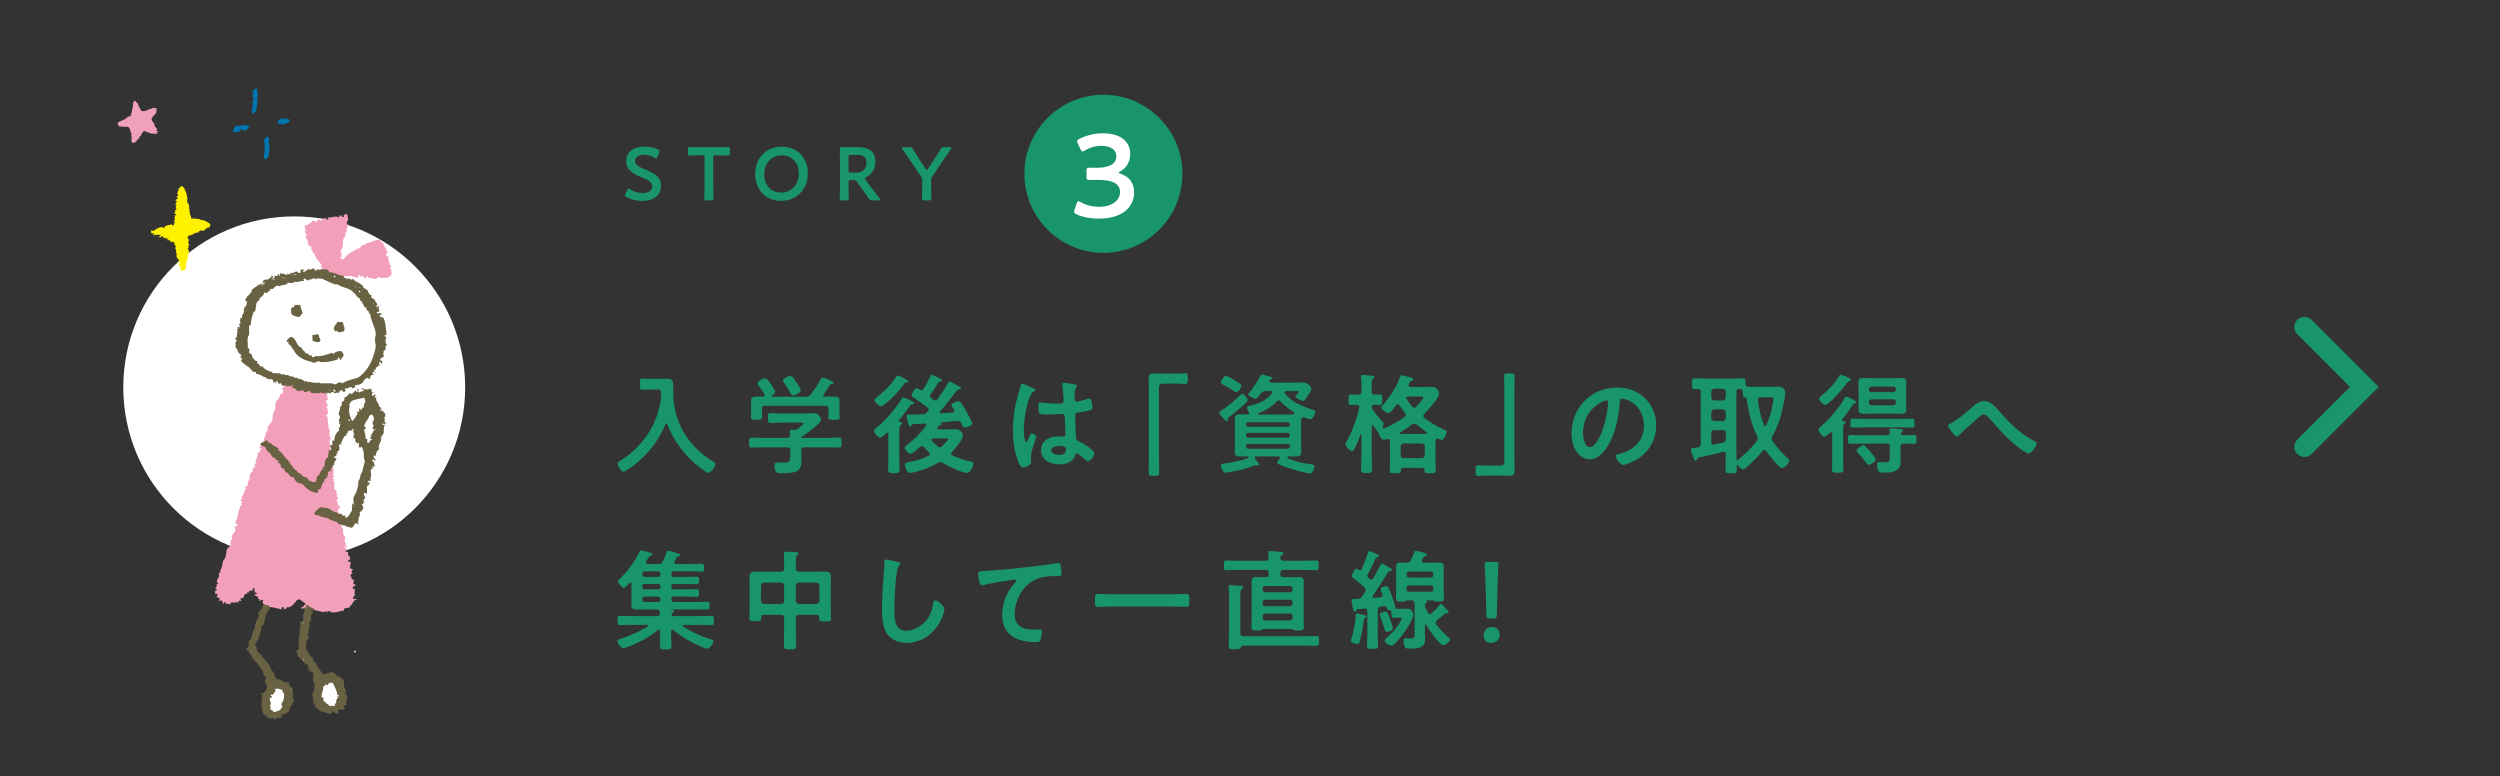 <?xml version="1.0" encoding="UTF-8"?><svg id="_イヤー_1" xmlns="http://www.w3.org/2000/svg" viewBox="0 0 630 195.635"><rect x="0" y="0" width="630" height="195.635" fill="#333333" stroke="none"/><defs><style>.cls-1{fill:#0076b0;}.cls-2{fill:#686243;}.cls-3{fill:#f1a0b9;}.cls-4{fill:#fff;}.cls-5{fill:#fff100;}.cls-6{fill:#f2a0b9;}.cls-7{fill:#19956c;}.cls-8{fill:none;stroke:#19956c;stroke-linecap:round;stroke-miterlimit:10;stroke-width:5.102px;}</style></defs><g><path class="cls-7" d="M166.597,99.374c0-.964,0-1.212-.771-1.212h-1.899c-.661,0-1.321,.056-1.982,.056-.716,0-.688-.358-.688-1.432,0-1.046-.027-1.376,.688-1.376,.633,0,1.321,.055,1.982,.055h3c.468,0,.908-.027,1.349-.027,1.129,0,1.377,.578,1.377,1.624v1.844c0,7.433,3.826,13.764,10.212,17.48,.221,.138,.386,.247,.386,.522,0,.688-1.046,2.229-1.789,2.229-.469,0-2.698-1.789-3.166-2.174-3.138-2.671-5.615-6.139-7.102-9.992-.056-.11-.138-.221-.275-.221-.11,0-.193,.11-.248,.221-1.872,4.541-5.147,8.478-9.222,11.23-.66,.44-1.046,.661-1.321,.661-.716,0-1.486-1.569-1.486-2.202,0-.221,.192-.303,.468-.469,3.083-1.762,5.946-4.68,7.735-7.734,1.486-2.533,2.422-5.396,2.726-8.286,.027-.275,.027-.523,.027-.798Z"/><path class="cls-7" d="M202.691,112.724c-.522,0-.771,.22-.771,.771v1.046c0,.661,.055,1.321,.055,1.982,0,.743-.247,1.541-.825,1.981-.964,.743-2.945,.743-4.102,.743-.716,0-1.267,.027-1.542-.44-.22-.357-.33-1.101-.33-1.514,0-.496,.192-.743,.716-.743,.386,0,.908,.055,1.432,.055,1.844,0,1.816-.413,1.816-1.954v-1.156c0-.551-.22-.771-.771-.771h-5.644c-1.101,0-2.202,.055-3.33,.055-.634,0-.634-.275-.634-1.238,0-.937,0-1.267,.634-1.267,1.101,0,2.202,.083,3.33,.083h5.644c.495,0,.743-.221,.743-.743-.027-.221-.083-.799-.083-.909,0-.33,.221-.385,.469-.385,.192,0,.357,.027,.522,.027h.138c.386,0,.578-.055,.881-.275,.248-.192,1.486-1.129,1.486-1.376,0-.221-.385-.193-.688-.193h-4.817c-.937,0-1.899,.083-2.863,.083-.633,0-.633-.33-.633-1.239,0-.963,0-1.238,.66-1.238,.964,0,1.899,.083,2.836,.083h5.945c.771,0,1.515-.056,2.285-.056,.578,0,.771,.165,1.128,.578,.221,.248,.578,.688,.578,1.019,0,.908-4.046,3.771-4.899,4.35-.083,.055-.083,.082-.11,.165,.027,.082,.083,.082,.165,.11h6.001c1.102,0,2.229-.083,3.331-.083,.633,0,.605,.33,.605,1.267,0,.936,.027,1.238-.605,1.238-1.102,0-2.229-.055-3.331-.055h-5.423Zm7.405-12.772c.798,0,1.486,.109,1.486,1.073,0,.551-.055,1.129-.055,1.762v1.019c0,.413,.082,.854,.082,1.294,0,.688-.386,.688-1.432,.688-1.019,0-1.459,0-1.459-.688,0-.44,.083-.854,.083-1.294v-.771c0-.551-.248-.771-.771-.771h-15.25c-.551,0-.771,.22-.771,.771v.771c0,.44,.055,.881,.055,1.294,0,.688-.44,.688-1.432,.688-1.046,0-1.403,0-1.403-.716,0-.386,.055-.854,.055-1.267v-1.019c0-.605-.027-1.184-.027-1.734,0-.991,.66-1.101,1.459-1.101,.551,0,1.073,0,1.597,.027,.22-.027,.412-.11,.412-.358,0-.082-.027-.165-.055-.247-.44-.716-1.046-1.652-1.569-2.312-.109-.138-.22-.303-.22-.496,0-.522,1.376-1.211,1.899-1.211,.44,0,.771,.44,1.568,1.597,.248,.358,.991,1.432,.991,1.816,0,.413-.522,.716-.825,.909-.056,.055-.083,.082-.083,.165,0,.11,.083,.138,.165,.138h8.451c.551,0,.798-.056,1.184-.496,1.019-1.238,1.872-2.587,2.643-3.991,.082-.165,.165-.357,.385-.357,.358,0,1.928,.688,2.34,.881,.193,.082,.44,.192,.44,.44,0,.247-.303,.303-.468,.33-.248,.083-.44,.138-.551,.386-.468,.771-.936,1.514-1.486,2.229-.055,.082-.082,.138-.082,.247,0,.221,.165,.304,.33,.331,.771,0,1.541-.027,2.312-.027Zm-10.213-.304c-.303,0-.468-.22-.605-.468-.468-.881-1.156-1.954-1.734-2.752-.109-.166-.22-.304-.22-.496,0-.578,1.376-1.211,1.872-1.211,.522,0,.936,.743,1.679,1.872,.027,.055,.083,.138,.165,.247,.275,.469,.743,1.212,.743,1.515,0,.578-1.432,1.293-1.899,1.293Z"/><path class="cls-7" d="M227.362,106.696c0,.247-.248,.357-.413,.468-.303,.192-.33,.798-.33,1.651v6.084c0,1.155,.055,2.284,.055,3.44,0,.771-.303,.908-1.431,.908-1.156,0-1.432-.192-1.432-.963,0-1.129,.055-2.258,.055-3.386v-5.451c0-.192-.082-.385-.303-.385-.11,0-.165,.055-.248,.11-.33,.303-1.128,1.128-1.541,1.128-.523,0-1.514-1.184-1.514-1.706,0-.386,.44-.661,.716-.881,2.339-1.899,4.651-4.542,6.166-7.157,.138-.221,.22-.386,.468-.386,.33,0,1.899,.771,2.257,.964,.192,.082,.468,.22,.468,.468,0,.22-.247,.275-.412,.303-.386,.055-.469,.11-.716,.468-.854,1.294-1.68,2.312-2.671,3.523-.027,.027-.055,.083-.055,.165,0,.138,.083,.221,.221,.248,.247,.027,.66,.055,.66,.386Zm-.33-11.755c.385,.221,.963,.523,1.376,.716,.192,.083,.468,.221,.468,.496,0,.165-.192,.247-.357,.247-.44,.028-.468,.028-.743,.413-1.486,2.037-2.945,3.634-4.982,5.176-.192,.138-.523,.385-.771,.385-.523,0-1.652-1.073-1.652-1.541,0-.33,.413-.606,.634-.799,1.789-1.376,3.496-2.973,4.68-4.899,.192-.303,.303-.496,.55-.496,.248,0,.578,.193,.799,.303Zm13.488,8.644c0-.137-.027-.192-.083-.303-.165-.247-.66-.936-.66-1.184,0-.522,1.321-.99,1.733-.99,.331,0,.496,.192,.688,.44,.605,.853,1.156,1.789,1.651,2.725,.386,.743,1.184,2.175,1.184,2.423,0,.578-1.266,1.019-1.871,1.019-.44,0-.523-.193-.743-.688-.056-.11-.11-.248-.165-.386-.193-.357-.386-.578-.854-.578h-.138c-1.432,.138-2.505,.248-3.937,.358-.165,0-.386,.027-.386,.082,0,.028,.028,.028,.056,.056,.138,.055,.357,.138,.357,.33s-.248,.248-.385,.275c-.386,.055-.441,.082-.744,.522-.027,.056-.055,.11-.055,.193,0,.247,.192,.303,.386,.33h1.871c.799,0,1.624-.027,2.45-.027,.551,0,.799,.082,1.211,.495,.248,.221,.578,.634,.578,.991,0,1.073-2.009,3.496-2.808,4.267-.11,.138-.192,.22-.192,.413,0,.192,.138,.33,.33,.413,1.267,.605,2.78,1.155,4.156,1.431,.661,.138,1.156,.221,1.156,.634,0,.578-.771,2.34-1.624,2.34-1.349,0-4.872-1.762-6.083-2.505-.193-.11-.386-.193-.633-.193-.193,0-.413,.083-.578,.165-1.734,1.019-3.634,1.79-5.561,2.258-.44,.11-1.102,.275-1.515,.275-.908,0-1.293-1.79-1.293-2.037,0-.551,.468-.578,1.321-.743,1.514-.275,3.275-.799,4.679-1.515,.166-.109,.304-.22,.304-.44,0-.165-.083-.275-.193-.412-.44-.413-.881-.854-1.266-1.294-.166-.138-.331-.275-.551-.275-.193,0-.33,.082-.468,.192-.083,.056-.193,.165-.358,.303-.605,.523-1.651,1.432-2.037,1.432-.495,0-1.459-1.019-1.459-1.514,0-.275,.275-.469,.469-.634,1.927-1.514,3.44-2.917,4.899-4.927,.055-.083,.083-.138,.083-.248,0-.248-.221-.303-.413-.33l-2.945,.165c-.275,.083-.275,.138-.44,.386-.083,.109-.166,.22-.303,.22-.303,0-.413-.551-.606-1.294-.082-.357-.303-1.019-.303-1.376,0-.303,.193-.33,.413-.33h1.019l2.835-.083c.331,0,.469-.11,.716-.33,.138-.165,.275-.303,.413-.468,.11-.138,.192-.248,.192-.44,0-.248-.138-.386-.303-.523-1.238-.936-2.284-1.679-3.578-2.532-.22-.165-.386-.275-.386-.496,0-.44,.716-1.789,1.267-1.789,.22,0,.523,.221,.716,.33,.165,.11,.275,.165,.468,.165,.275,0,.413-.165,.551-.357,.66-1.019,1.211-2.092,1.706-3.193,.083-.192,.138-.357,.386-.357,.11,0,2.56,1.046,2.56,1.432,0,.22-.22,.247-.385,.274-.275,.028-.44,.083-.578,.304-.633,1.018-1.294,2.009-1.954,2.973-.083,.138-.138,.22-.138,.385,0,.221,.138,.358,.275,.496,.22,.138,.412,.303,.605,.468,.138,.083,.275,.165,.468,.165,.248,0,.386-.138,.551-.303,.936-1.349,1.871-2.67,2.67-4.102,.11-.192,.192-.357,.385-.357,.193,0,1.239,.578,1.487,.716,.303,.165,1.403,.715,1.403,.963,0,.275-.357,.275-.551,.275-.303,0-.412,.192-.55,.33-1.35,1.789-2.698,3.552-4.185,5.23-.055,.083-.082,.138-.082,.248,0,.192,.165,.247,.33,.275,.991-.083,1.954-.138,2.918-.221,.22-.027,.44-.138,.44-.386Zm-3.661,9.14c.22,0,.385-.138,.55-.275,.248-.248,1.515-1.514,1.515-1.789,0-.165-.248-.193-.661-.193h-3.192c-.193,.028-.386,.083-.386,.331,0,.082,.055,.165,.11,.247,.468,.496,.963,.991,1.514,1.459,.165,.11,.33,.221,.551,.221Z"/><path class="cls-7" d="M260.18,97.75c.22,.082,.716,.274,.716,.55,0,.165-.11,.221-.248,.275-.633,.303-.798,.551-1.129,1.404-.936,2.312-1.514,5.863-1.514,8.368,0,.44,.083,3.056,.605,3.056,.193,0,.331-.358,.605-.991,.138-.303,.413-1.211,.743-1.211,.303,0,1.184,.55,1.184,.881,0,.385-1.349,3.413-1.349,5.01,0,.44,.056,.881,.056,1.321,0,1.073-1.955,1.403-2.093,1.403-.468,0-.688-.522-.881-.908-1.238-2.643-1.624-5.561-1.624-8.478,0-2.671,.331-5.12,.964-7.708,.303-1.211,.688-2.396,.991-3.606,.027-.192,.109-.468,.357-.468,.192,0,1.046,.386,1.762,.716,.358,.165,.688,.33,.854,.386Zm10.956-.799c.138,.027,.274,.083,.274,.248,0,.247-.165,.303-.303,.551-.165,.274-.303,.743-.303,1.954v.771c0,.386,.165,.716,.578,.716,.468,0,2.258-.522,2.753-.688,.11-.028,.303-.083,.413-.083,.551,0,.743,1.899,.743,2.312,0,.522-.192,.716-3.441,1.156-.605,.082-.936,.192-.936,.881,0,.55,.192,4.762,.221,5.478,.055,.716,.33,.771,.936,1.073,1.101,.551,2.037,1.156,2.973,1.927,.33,.275,.716,.578,.716,1.046,0,.634-.963,1.899-1.597,1.899-.303,0-.551-.22-.771-.412-.303-.303-1.68-1.515-2.037-1.515-.275,0-.357,.221-.413,.44-.495,1.762-2.34,2.312-3.991,2.312-2.202,0-4.597-1.046-4.597-3.578,0-2.478,2.175-3.469,4.321-3.469,.358,0,.716,.027,1.074,.083h.192c.385,0,.551-.221,.551-.578,0-.688-.138-3.304-.166-4.102-.027-.275,.028-1.046-.66-1.046-.221,0-2.175,.109-3.275,.109h-.358c-.688,0-1.844-.027-2.092-.22-.248-.165-.275-1.734-.275-2.092,0-.358,.027-.688,.44-.688,.33,0,2.78,.275,4.212,.275h.44c.66,0,1.294-.056,1.294-.661,0-.578-.221-3.248-.331-3.937,0-.082-.027-.192-.027-.275,0-.247,.11-.385,.386-.385,.468,0,2.505,.357,3.056,.495Zm-4.267,15.442c-.634,0-1.982,.221-1.982,1.074,0,.881,1.321,1.184,2.01,1.184,1.046,0,1.734-.386,1.734-1.514,0-.716-1.239-.744-1.762-.744Z"/><path class="cls-7" d="M296.795,94.143c.634,0,1.239-.083,1.79-.083,.771,0,.743,.413,.743,1.321,0,1.019,0,1.377-.771,1.377-.468,0-.936-.083-1.376-.083h-4.129c-.881,0-.991,.44-.991,1.211v17.535c0,1.129,.056,2.285,.056,3.413,0,1.047-.11,1.074-1.321,1.074-1.239,0-1.321-.056-1.321-1.102,0-1.129,.055-2.257,.055-3.386v-17.425c0-.908-.055-1.789-.055-2.697,0-.964,.385-1.211,1.321-1.211,.412,0,.853,.055,1.293,.055h4.707Z"/><path class="cls-7" d="M309.768,105.043c-.331,.221-.358,.303-.358,.634,0,.22-.11,.413-.357,.413-.248,0-1.817-1.734-1.817-2.12,0-.22,.248-.33,.468-.468,1.487-.936,3.634-2.726,4.873-3.964,.165-.165,.303-.331,.468-.331,.385,0,1.376,1.157,1.376,1.652,0,.578-3.964,3.688-4.651,4.184Zm1.541-9.111c.413,.248,1.541,.908,1.541,1.267,0,.275-.715,1.624-1.266,1.624-.221,0-.551-.221-.716-.33-.936-.634-1.597-1.019-2.588-1.542-.385-.192-.633-.303-.633-.551,0-.385,.798-1.706,1.239-1.706,.385,0,2.009,.99,2.422,1.238Zm2.945,6.8c0-.303,.192-.358,.771-.496,.11-.027,.221-.055,.358-.082,1.871-.468,3.936-1.404,5.091-3.001,.056-.082,.11-.138,.11-.248,0-.274-.247-.357-.468-.357h-1.129c-.578,0-.798,.11-1.184,.578-.082,.11-.192,.22-.275,.33-.44,.605-.771,1.047-1.156,1.047-.384,0-1.843-.717-1.843-1.157,0-.109,.165-.274,.248-.357,1.019-1.129,2.091-2.835,2.834-4.212,.138-.275,.192-.385,.357-.385,.331,0,1.707,.44,2.12,.522,.192,.056,.578,.165,.578,.413,0,.083-.083,.221-.303,.248-.193,0-.275,.027-.413,.22-.056,.083-.083,.138-.083,.248,0,.386,.413,.386,.496,.386h5.973c.743,0,1.459-.028,2.202-.028,1.129,0,1.955,1.267,1.955,1.597s-.771,1.515-.991,1.817c-.192,.303-.716,1.211-1.102,1.211-.44,0-1.981-.688-1.981-1.102,0-.165,.303-.44,.495-.633,.11-.11,.413-.468,.413-.605,0-.165-.275-.138-.386-.138h-2.835c-.192,.027-.413,.083-.413,.33,0,.11,.056,.193,.11,.275,.937,1.184,2.12,2.064,3.469,2.726,1.073,.522,2.56,1.129,3.688,1.432,.248,.055,.468,.165,.468,.44,0,.44-.578,1.899-1.211,1.899-.303,0-1.129-.304-1.459-.44-.11-.056-.221-.083-.33-.083-.578,0-.551,.605-.551,2.175v4.845c0,.578,.027,1.156,.027,1.762,0,.908-.495,1.128-1.321,1.128-.633,0-1.294-.027-1.927-.027-.083,0-.248,.056-.248,.221,0,.248,.303,.357,.826,.551,1.706,.66,3.496,.99,5.312,1.238,.33,.055,.688,.11,.688,.468,0,.33-.33,1.789-1.074,1.789-1.155,0-4.734-1.073-5.918-1.486-.522-.192-1.624-.605-2.064-.825-.165-.083-.33-.193-.33-.386,0-.248,.44-.798,.605-1.019,.055-.082,.082-.165,.082-.248,0-.22-.165-.303-.357-.303h-5.561c-.22,0-.413,.027-.413,.303,0,.11,.028,.166,.056,.248,.192,.248,1.046,1.321,1.046,1.514,0,.11-.138,.248-.33,.248-.11,0-.221-.027-.331-.082-.055-.028-.109-.056-.192-.056s-.303,.083-.386,.138c-1.898,.716-3.77,1.238-5.752,1.569-.275,.055-1.238,.22-1.459,.22-.908,0-1.184-1.679-1.184-1.871,0-.358,.275-.358,1.046-.469,1.928-.275,3.909-.66,5.754-1.321,.109-.027,.165-.138,.165-.22,0-.248-.275-.221-.331-.221-.578,0-1.155,.027-1.706,.027-.881,0-1.432-.137-1.432-1.128,0-.605,.027-1.184,.027-1.762v-4.845c0-.578-.027-1.156-.027-1.762,0-.964,.523-1.129,1.376-1.129,.634,0,1.267,.027,1.899,.055,.193-.027,.331-.109,.331-.33,0-.109-.056-.192-.083-.275-.192-.303-.44-.798-.44-1.128Zm10.24,4.817c.33,0,.522-.221,.522-.551v-.083c-.027-.303-.192-.522-.522-.522h-9.964c-.33,0-.495,.22-.523,.522v.083c0,.33,.193,.551,.523,.551h9.964Zm-9.964,1.541c-.33,0-.495,.221-.523,.523v.137c0,.331,.193,.523,.523,.523h9.964c.33,0,.522-.192,.522-.523v-.137c-.027-.303-.192-.523-.522-.523h-9.964Zm0,2.78c-.33,0-.523,.192-.523,.522v.166c0,.33,.193,.522,.523,.522h9.964c.33,0,.522-.192,.522-.522v-.166c0-.33-.192-.522-.522-.522h-9.964Zm7.679-10.956c-.22,0-.33,.11-.468,.248-1.156,1.294-2.945,2.395-4.597,2.945-.083,.027-.138,.083-.138,.165,0,.138,.082,.165,.192,.192h7.102c1.68,0,1.872-.027,1.872-.357,0-.165-.055-.248-.165-.303-1.184-.716-2.422-1.624-3.331-2.643-.138-.138-.274-.248-.468-.248Z"/><path class="cls-7" d="M348.394,106.31c.138,.138,.275,.303,.275,.495,0,.221-.11,.523-.192,.771-.027,.055-.027,.082-.027,.138,0,.138,.109,.274,.247,.274,.056,0,.083-.027,.138-.027,1.955-.825,3.414-1.679,5.147-2.89,.165-.165,.275-.303,.275-.523,0-.192-.082-.33-.192-.468-.495-.633-.991-1.294-1.404-1.982-.109-.138-.22-.247-.412-.247-.166,0-.275,.109-.386,.22-.33,.44-1.459,2.037-1.982,2.037-.55,0-1.789-.908-1.789-1.432,0-.138,.165-.33,.248-.44,1.845-2.01,3.523-4.652,4.459-7.212,.083-.221,.165-.468,.386-.468,.303,0,1.927,.495,2.367,.605,.275,.082,.605,.138,.605,.413,0,.303-.357,.357-.578,.413-.247,.055-.413,.522-.578,.881-.027,.082-.027,.165-.027,.247,0,.303,.221,.413,.496,.413h3.357c.688,0,1.404-.027,2.12-.027,1.184,0,1.734,1.321,1.734,1.651,0,1.102-2.974,4.35-3.799,5.203-.138,.165-.221,.303-.221,.495s.11,.358,.248,.468c1.541,1.184,3.303,2.175,5.093,2.974,.247,.109,.55,.22,.55,.55,0,.496-.716,2.01-1.266,2.01-.221,0-.634-.221-.854-.303-.055-.027-.138-.055-.221-.055-.274,0-.385,.192-.44,.44,0,.385-.027,.743-.027,1.128v4.515c0,.688,.083,1.486,.083,2.064,0,.605-.358,.605-1.432,.605s-1.403,0-1.403-.605c0-.083,.027-.165,.027-.248-.027-.357-.165-.495-.496-.495h-5.01c-.33,0-.495,.138-.522,.468,0,.11,.027,.192,.027,.275,0,.605-.358,.605-1.432,.605-1.046,0-1.376,0-1.376-.605,0-.688,.055-1.376,.055-2.064v-4.515c0-.33-.027-.66-.027-.99-.027-.275-.165-.469-.468-.469-.083,0-.138,0-.221,.027-.22,.083-.44,.193-.716,.193-.688,0-1.321-1.156-1.431-1.734-.028-.138-.138-.248-.221-.33-.413-.468-.771-.991-1.101-1.515-.056-.082-.11-.109-.193-.109-.138,0-.192,.138-.22,.247v7.157c0,1.267,.082,2.532,.082,3.826,0,.826-.275,.826-1.349,.826-.991,0-1.403,0-1.403-.743,0-1.294,.082-2.615,.082-3.909v-5.064c0-.11-.082-.138-.11-.138-.055,0-.082,.027-.109,.109-.413,1.129-.964,2.643-1.542,3.689-.138,.247-.303,.55-.605,.55-.523,0-1.651-1.128-1.651-1.679,0-.303,.22-.633,.357-.881,1.459-2.615,2.45-5.506,3.11-8.424,.028-.055,.028-.109,.028-.165,0-.385-.275-.522-.606-.55-.357,.027-1.376,.055-1.568,.055-.578,0-.551-.386-.551-1.349,0-.909-.027-1.294,.578-1.294,.522,0,1.238,.082,1.899,.055,.551,0,.771-.22,.771-.771v-1.184c0-.826,0-1.734-.11-2.423v-.247c0-.303,.221-.358,.44-.358,.331,0,2.064,.193,2.478,.248,.193,0,.44,.082,.44,.33,0,.192-.165,.248-.357,.386-.275,.22-.303,.716-.303,1.624v1.624c0,.495,.192,.743,.743,.771,.33-.027,1.073-.055,1.349-.055,.605,0,.551,.385,.551,1.349s.027,1.294-.551,1.294c-.055,0-1.211-.027-1.349-.055-.468,.027-.688,.192-.743,.688,.027,.138,.055,.221,.138,.358,.798,1.211,1.597,2.202,2.587,3.275Zm4.377,2.835c0,.11,.11,.166,.221,.193h5.367c.358,0,.716,0,1.073-.027,.138,0,.248-.056,.248-.193,0-.11-.055-.165-.138-.22-.936-.634-1.679-1.184-2.56-1.927-.193-.11-.358-.221-.578-.221-.221,0-.358,.083-.551,.192-.963,.716-1.927,1.377-2.973,2.01-.055,.027-.11,.083-.11,.192Zm5.533,6.304c.468-.055,.743-.303,.743-.771v-2.147c0-.468-.275-.715-.743-.771h-4.597c-.469,.056-.744,.303-.744,.771v2.147c0,.468,.275,.716,.744,.771h4.597Zm-3.441-15.525c-.247,.028-.468,.11-.468,.386,0,.11,.027,.165,.083,.248,.413,.688,.908,1.321,1.431,1.927,.138,.138,.275,.275,.496,.275,.192,0,.357-.11,.495-.248,.331-.357,1.789-1.927,1.789-2.312,0-.247-.385-.275-.853-.275h-2.974Z"/><path class="cls-7" d="M374.386,119.853c-.66,0-1.267,.083-1.816,.083-.716,0-.716-.386-.716-1.267,0-1.046-.027-1.431,.743-1.431,.468,0,.936,.082,1.403,.082h4.102c.881,0,.991-.44,.991-1.211v-17.535c0-1.156-.055-2.312-.055-3.468,0-.991,.138-1.019,1.321-1.019,1.266,0,1.321,.055,1.321,1.101,0,1.129-.056,2.257-.056,3.386v17.425c0,.908,.056,1.789,.056,2.697,0,.964-.386,1.212-1.294,1.212-.44,0-.881-.056-1.294-.056h-4.707Z"/><path class="cls-7" d="M414.58,100.392c1.844,1.844,2.78,4.156,2.78,6.771,0,3.826-2.01,7.102-5.368,8.891-.633,.331-2.34,1.102-3,1.102-.716,0-1.845-1.707-1.845-2.312,0-.275,.413-.33,.688-.385,3.605-.854,6.441-3.221,6.441-7.157,0-2.945-1.542-5.588-4.404-6.579-.248-.083-.799-.248-1.046-.248-.634,0-.634,.605-.661,1.074-.303,4.019-1.267,8.918-3.909,12.084-.908,1.101-2.119,2.119-3.633,2.119-1.68,0-3.001-1.211-3.744-2.614-.605-1.129-.854-2.615-.854-3.909,0-6.441,4.928-11.562,11.424-11.562,2.698,0,5.175,.798,7.13,2.726Zm-10.708,.798c-3.139,1.486-4.955,4.432-4.955,7.928,0,1.019,.358,3.579,1.762,3.579,1.376,0,2.918-3.139,3.688-5.946,.358-1.321,.881-4.047,.881-5.367,0-.275-.138-.496-.44-.496-.22,0-.716,.192-.936,.303Z"/><path class="cls-7" d="M434.9,114.43c0-.33-.137-.605-.495-.605-.055,0-.138,.027-.192,.027-1.789,.523-4.267,1.074-6.111,1.432-.275,.056-.33,.165-.44,.413-.082,.165-.138,.386-.385,.386-.248,0-.331-.248-.44-.523-.166-.413-.744-1.872-.744-2.175,0-.44,.386-.468,1.707-.633h.11c.522-.11,.688-.33,.688-.854v-13.131c0-.522-.193-.715-.716-.743-.275,0-.523,.028-.799,.028-.743,0-.716-.358-.716-1.35,0-.99-.027-1.376,.716-1.376,.964,0,1.927,.083,2.918,.083h6.249c.963,0,1.954-.083,2.918-.083,.743,0,.688,.413,.715,1.376,0,.496,.221,.716,.716,.743,.605,.056,1.239,.028,1.845,.028h4.102c.495,0,.991-.028,1.514-.028,1.432,0,1.845,.937,1.845,1.569,0,.468-.193,1.652-.303,2.175-.551,3.001-1.459,6.111-2.974,8.754-.082,.22-.165,.385-.165,.605,0,.248,.083,.413,.221,.605,1.541,2.202,2.009,2.588,3.908,4.432,.138,.138,.303,.303,.303,.551,0,.551-1.266,1.845-1.871,1.845-.661,0-3.469-3.634-3.964-4.322-.11-.138-.221-.275-.44-.275-.193,0-.303,.11-.44,.248-1.019,1.321-2.698,2.973-3.964,4.074-.248,.22-.634,.55-.991,.55-.44,0-.991-.688-1.267-1.018-.027-.056-.082-.083-.165-.083-.11,0-.165,.083-.165,.192,.027,.33,.027,.688,.027,1.019,0,.881-.247,.908-1.403,.908s-1.404-.027-1.404-.908c0-1.294,.055-2.587,.055-3.881v-.056Zm-2.89-16.461c-.44,.055-.771,.303-.771,.771v1.404c.055,.468,.303,.716,.771,.771h2.119c.468-.055,.716-.303,.771-.771v-1.404c0-.468-.303-.716-.771-.771h-2.119Zm0,5.203c-.468,.055-.716,.303-.771,.771v1.403c.055,.469,.303,.716,.771,.771h2.119c.468-.056,.716-.303,.771-.771v-1.403c-.055-.468-.303-.716-.771-.771h-2.119Zm0,5.229c-.551,0-.771,.221-.771,.771v2.229c0,.33,.165,.633,.55,.633h.165c.744-.165,1.487-.303,2.258-.495,.522-.11,.688-.386,.688-.909v-1.458c0-.551-.22-.771-.771-.771h-2.119Zm10.955,2.093c0-.221-.055-.358-.138-.551-1.458-2.918-2.064-5.561-2.56-8.754-.027-.165-.083-.385-.083-.551-.027-.274-.109-.44-.412-.468-.578-.055-.523-.192-.551-1.404,0-.522-.248-.688-.743-.743-.11,0-.192,0-.275-.027-.44,.027-.633,.248-.633,.661v15.828c0,.385,.027,.798,.027,1.184,.027,.138,.082,.247,.22,.247,.083,0,.138-.027,.221-.082,1.707-1.404,3.358-2.918,4.68-4.707,.165-.192,.247-.386,.247-.633Zm1.845-3.166c.138,0,.221-.11,.303-.221,.799-1.706,1.321-3.551,1.624-5.395,.056-.303,.165-.937,.165-1.211,0-.358-.22-.386-.66-.386h-2.533c-.357,0-.715,.138-.715,.551v.165c.275,2.202,.688,4.184,1.514,6.248,.055,.11,.138,.248,.303,.248Z"/><path class="cls-7" d="M464.169,105.87c0,.165,.109,.221,.274,.248,.221,0,.661,.027,.661,.33,0,.192-.138,.248-.33,.386-.275,.22-.303,.578-.303,1.376v7.185c0,.964,.055,1.899,.055,2.862,0,.826-.303,.854-1.432,.854-1.073,0-1.431,0-1.431-.798,0-.991,.055-1.954,.055-2.918v-6.139c0-.192-.083-.357-.275-.357-.11,0-.165,.027-.248,.109-.275,.275-1.128,1.047-1.486,1.047-.468,0-1.459-1.294-1.459-1.79,0-.303,.193-.468,.386-.633,2.064-1.624,5.01-5.037,6.221-7.377,.083-.166,.165-.303,.386-.303,.22,0,1.019,.385,1.486,.605,.275,.138,1.073,.468,1.073,.798,0,.193-.247,.275-.413,.303-.303,.056-.303,.083-.577,.496-.854,1.238-1.624,2.367-2.561,3.523-.055,.055-.082,.11-.082,.192Zm1.816-9.827c-.248,.027-.303,.055-.44,.275-.771,1.266-4.625,5.726-5.643,5.726-.413,0-1.487-1.073-1.487-1.541,0-.386,.496-.717,.771-.937,1.514-1.211,3.358-3.138,4.267-4.845,.165-.248,.247-.303,.412-.303,.166,0,1.322,.468,1.597,.605,.386,.192,.964,.413,.964,.743,0,.192-.275,.248-.44,.275Zm16.323,13.571c.688,0,.633,.385,.633,1.128,0,.688,.056,1.102-.605,1.102-.881,0-1.762-.083-2.643-.056-.55,0-.771,.221-.771,.771v2.146c0,.578,.055,1.129,.055,1.707,0,2.56-2.367,2.697-4.321,2.697-.908,0-1.624,.083-1.624-2.092,0-.413,.165-.605,.578-.605,.138,0,.357,.027,.495,.055,.275,.027,.523,.027,.771,.027,1.431,0,1.349-.412,1.349-1.706v-2.229c0-.551-.221-.771-.743-.771h-6.497c-.881,0-1.789,.056-2.67,.056-.633,0-.633-.358-.633-1.102,0-.798,0-1.128,.633-1.128,.908,0,1.789,.055,2.67,.055h6.497c.44,0,.715-.192,.715-.661,0-.22-.055-.55-.055-.688,0-.331,.192-.386,.468-.386,.551,0,1.569,.11,2.147,.165,.275,.027,.798,.056,.798,.386,0,.192-.165,.275-.33,.385-.11,.083-.22,.221-.22,.358,0,.357,.412,.44,.688,.44,.881,0,1.734-.055,2.615-.055Zm-12.524-1.928c-.964,0-1.954,.056-2.918,.056-.605,0-.578-.33-.578-1.129,0-.771,0-1.101,.578-1.101,.964,0,1.954,.055,2.918,.055h9.166c.964,0,1.927-.055,2.891-.055,.605,0,.605,.303,.605,1.101,0,.799,0,1.129-.605,1.129-.964,0-1.927-.056-2.891-.056h-9.166Zm1.156,9.47c-.248,0-.44-.221-.881-.826-.523-.716-1.184-1.486-1.79-2.146-.165-.165-.412-.386-.412-.605,0-.44,1.321-1.404,1.734-1.404,.495,0,3.11,3.193,3.11,3.606,0,.495-1.294,1.376-1.762,1.376Zm9.414-15.525c0,.523,.027,1.019,.027,1.542,0,.825-.413,1.101-1.211,1.101-.578,0-1.184-.027-1.789-.027h-6.057c-.578,0-1.184,.027-1.762,.027-.798,0-1.238-.22-1.238-1.101,0-.523,.027-1.019,.027-1.542v-3.716c0-.523-.027-1.019-.027-1.542,0-.854,.386-1.101,1.184-1.101,.605,0,1.211,.027,1.816,.027h6.057c.605,0,1.184-.027,1.789-.027,.798,0,1.211,.247,1.211,1.101,0,.523-.027,1.019-.027,1.542v3.716Zm-2.588-3.551c0-.386-.275-.661-.66-.661h-5.506c-.413,0-.66,.275-.66,.661v.082c0,.386,.247,.661,.66,.661h5.506c.385,0,.66-.275,.66-.661v-.082Zm-6.166,2.56c-.413,0-.66,.275-.66,.661v.165c0,.386,.247,.661,.66,.661h5.506c.385,0,.66-.275,.66-.661v-.165c0-.386-.275-.661-.66-.661h-5.506Z"/><path class="cls-7" d="M503.979,103.805c2.505,2.918,5.258,5.643,8.727,7.35,.248,.11,.551,.275,.551,.551,0,.522-1.294,2.587-2.037,2.587-.413,0-1.789-.963-2.202-1.266-2.671-1.954-4.9-4.35-7.02-6.854-.881-1.019-1.486-1.734-2.064-1.734-.551,0-1.404,.771-2.12,1.432-1.321,1.238-2.752,2.367-3.991,3.688-.165,.165-.413,.468-.66,.468-.523,0-2.285-2.312-2.285-2.725,0-.303,.605-.551,.854-.688,1.459-.743,3.165-2.202,4.432-3.303,1.046-.909,2.312-2.23,3.799-2.23,1.789,0,2.973,1.515,4.019,2.726Z"/><path class="cls-7" d="M169.184,144.721c0,.469,.193,.661,.634,.661h2.67c.991,0,1.981-.056,3-.056,.634,0,.661,.166,.661,.937,0,.798-.027,.963-.661,.963-1.019,0-2.009-.055-3-.055h-2.78c-.386,0-.523,.138-.523,.523v.303c0,.385,.138,.522,.496,.522h2.78c1.019,0,2.009-.055,3.027-.055,.634,0,.661,.192,.661,.963,0,.744,0,.964-.661,.964-1.019,0-2.009-.055-3.027-.055h-2.643c-.44,0-.634,.192-.634,.66v.056c0,.468,.193,.66,.634,.66h5.175c1.046,0,2.092-.055,3.138-.055,.634,0,.661,.192,.661,.99,0,.771-.027,.964-.633,.964-1.047,0-2.093-.027-3.166-.027h-5.836c-.027,0-.055,0-.055,.027s.027,.055,.055,.055c.523,.028,.716,.138,.716,.358,0,.165-.165,.247-.386,.385-.165,.11-.274,.275-.274,.469,0,.303,.274,.385,.522,.385h6.249c1.101,0,2.202-.055,3.275-.055,.661,0,.661,.275,.661,1.156,0,.908,0,1.156-.661,1.156-1.073,0-2.175-.056-3.275-.056h-3.634c-.11,.027-.275,.056-.275,.221,0,.082,.027,.165,.138,.22,2.257,1.486,4.569,2.478,7.157,3.304,.192,.055,.413,.138,.413,.385,0,.44-.881,1.872-1.597,1.872-.634,0-3.166-1.238-3.854-1.624-1.568-.826-3.275-1.927-4.651-3.083-.083-.055-.138-.11-.248-.11-.22,0-.275,.193-.303,.386v1.376c0,.799,.083,1.569,.083,2.367,0,.881-.386,.881-1.432,.881-1.073,0-1.486,.028-1.486-.881,0-.771,.055-1.568,.055-2.367v-1.321c-.027-.192-.083-.385-.303-.385-.11,0-.192,.027-.275,.082-2.175,1.789-4.597,3.056-7.185,4.102-.44,.165-1.129,.44-1.568,.44-.606,0-1.432-1.349-1.432-1.789,0-.33,.247-.386,.633-.523,.055,0,.138-.027,.221-.055,2.119-.633,4.872-1.845,6.716-3.056,.083-.055,.138-.11,.138-.22,0-.165-.165-.193-.275-.221h-3.468c-1.074,0-2.175,.056-3.276,.056-.633,0-.633-.248-.633-1.156s0-1.156,.633-1.156c1.102,0,2.202,.055,3.276,.055h6.028c.495,0,.716-.192,.716-.716,0-.109-.028-.192-.028-.303-.082-.44-.192-.66-.66-.66h-2.945c-.688,0-1.404,.027-2.119,.027-.854,0-1.432-.11-1.432-1.102,0-.633,.027-1.266,.027-1.899v-3.468c0-.165-.055-.33-.248-.33-.109,0-.165,.055-.247,.109-.275,.303-1.074,1.212-1.459,1.212-.413,0-1.487-1.212-1.487-1.652,0-.192,.304-.468,.441-.578,1.816-1.651,3.991-4.597,5.01-6.854,.082-.165,.165-.358,.385-.358,.413,0,1.459,.358,2.01,.496,.578,.165,.854,.247,.854,.495,0,.192-.193,.303-.358,.33-.413,.11-.468,.221-.771,.743-.11,.193-.248,.44-.44,.743-.055,.083-.083,.166-.083,.275,0,.275,.221,.331,.441,.358h2.725c.551,0,.826-.11,1.102-.605,.385-.771,.743-1.652,1.046-2.478,.027-.11,.138-.275,.33-.275,.303,0,1.927,.522,2.312,.66,.22,.056,.688,.193,.688,.469,0,.247-.192,.274-.33,.303-.22,.027-.386,.055-.522,.247-.11,.165-.44,.826-.578,1.046-.056,.083-.056,.166-.056,.248,0,.275,.193,.358,.44,.386h3.304c1.046,0,2.064-.056,3.11-.056,.633,0,.66,.193,.66,.991,0,.771-.027,.964-.66,.964-1.046,0-2.064-.056-3.11-.056h-3.826c-.44,0-.634,.193-.634,.661v.082Zm-6.688-.743c-.413,0-.661,.275-.661,.661v.082c0,.386,.248,.661,.661,.661h3.303c.386,0,.634-.275,.634-.661v-.082c0-.386-.248-.661-.634-.661h-3.303Zm-.138,3.193c-.33,0-.523,.192-.523,.523v.303c0,.33,.193,.522,.523,.522h3.551c.33,0,.523-.192,.523-.522v-.303c0-.331-.193-.523-.523-.523h-3.551Zm.138,3.166c-.413,0-.661,.274-.661,.66v.056c0,.385,.248,.66,.661,.66h3.303c.386,0,.634-.275,.634-.66v-.056c0-.386-.248-.66-.634-.66h-3.303Z"/><path class="cls-7" d="M201.315,154.934c-.523,0-.771,.22-.771,.771v2.835c0,1.404,.083,2.809,.083,4.212,0,.854-.33,.881-1.542,.881-1.238,0-1.541-.027-1.541-.908,0-1.376,.055-2.78,.055-4.185v-2.835c0-.551-.22-.771-.743-.771h-4.404c-.495,0-.633,.22-.633,.633v.303c0,.661-.33,.634-1.486,.634-1.102,0-1.486,.027-1.486-.634,0-.688,.055-1.403,.055-2.119v-6.771c0-.578-.027-1.156-.027-1.762,0-1.074,.825-1.184,1.706-1.184,.826,0,1.68,.027,2.506,.027h3.771c.523,0,.743-.221,.743-.771v-1.68c0-.688,0-1.403-.082-1.954-.027-.083-.027-.165-.027-.275,0-.33,.247-.357,.522-.357,.523,0,1.872,.082,2.45,.109,.247,.027,.716,.027,.716,.358,0,.192-.138,.275-.331,.413-.275,.22-.303,.853-.303,1.706v1.68c0,.55,.248,.771,.771,.771h3.854c.825,0,1.651-.027,2.478-.027,.881,0,1.733,.109,1.733,1.184,0,.605-.027,1.184-.027,1.762v6.826c0,.716,.056,1.432,.056,2.147,0,.633-.358,.633-1.486,.633-1.129,0-1.487,.027-1.487-.633v-.386c0-.44-.192-.633-.633-.633h-4.486Zm-3.717-7.35c0-.496-.275-.716-.743-.771h-4.321c-.496,.055-.716,.274-.771,.771v3.854c.056,.468,.275,.716,.771,.771h4.321c.468-.055,.743-.303,.743-.771v-3.854Zm8.892,0c-.056-.496-.303-.716-.771-.771h-4.404c-.469,.055-.716,.274-.771,.771v3.854c.056,.468,.303,.716,.771,.771h4.404c.468-.055,.715-.303,.771-.771v-3.854Z"/><path class="cls-7" d="M226.37,141.667c.193,.027,.551,.137,.551,.385,0,.193-.165,.275-.33,.413-.964,.716-1.211,9.441-1.211,11.011,0,2.147-.056,5.478,2.918,5.478,1.981,0,3.964-1.156,5.175-2.67,.908-1.184,1.459-2.587,1.679-4.074,.083-.44,.138-.908,.551-.908,.605,0,2.285,1.404,2.285,2.229,0,.771-.744,2.505-1.129,3.221-1.651,3.083-4.79,5.258-8.368,5.258-1.817,0-3.716-.66-4.845-2.119-1.239-1.652-1.377-4.322-1.377-6.331,0-2.175,.083-4.35,.248-6.524,.083-1.266,.33-3.908,.33-5.037v-.303c0-.413,.028-.688,.413-.688,.468,0,2.561,.495,3.11,.661Z"/><path class="cls-7" d="M248.095,143.896c4.019-.248,8.038-.661,12.057-1.129,2.064-.248,4.185-.522,6.249-.854,.109-.027,.22-.027,.33-.027,.413,0,.468,.358,.551,.688,.082,.468,.22,1.541,.22,2.009,0,.606-.578,.551-1.211,.578-1.624,.028-3.028,.028-4.569,.578-2.147,.771-3.634,2.12-4.707,4.102-.799,1.459-1.321,3.166-1.321,4.845,0,3.193,2.064,3.964,4.845,3.964,.495,0,1.101-.027,1.376-.027,.413,0,.633,.027,.633,.468,0,.605-.192,1.955-.495,2.45-.192,.275-.495,.275-.798,.275-4.68,0-8.699-1.486-8.699-6.854,0-2.78,1.156-5.863,3.028-7.9,.138-.138,.495-.495,.495-.66,0-.221-.247-.33-.413-.33-.22,0-1.458,.192-1.762,.247-1.844,.248-4.321,.661-6.083,1.129-.138,.027-.275,.055-.413,.055-.66,0-.908-2.614-.908-2.89,0-.716,.386-.634,1.597-.716Z"/><path class="cls-7" d="M280.335,152.842c-1.239,0-2.478,.082-3.688,.082-.771,0-.716-.44-.716-1.624,0-1.156-.056-1.624,.716-1.624,1.211,0,2.449,.083,3.688,.083h14.975c1.238,0,2.478-.083,3.688-.083,.771,0,.716,.44,.716,1.624,0,1.211,.055,1.624-.716,1.624-1.239,0-2.45-.082-3.688-.082h-14.975Z"/><path class="cls-7" d="M318.934,145.437c.551,0,.771-.22,.771-.771v-.275c0-.551-.221-.771-.771-.771h-6.55c-1.102,0-2.229,.055-3.358,.055-.605,0-.605-.303-.605-1.184,0-.936,0-1.238,.605-1.238,1.129,0,2.257,.055,3.358,.055h6.55c.523,0,.743-.192,.771-.716-.028-.357-.056-.716-.11-1.073v-.275c0-.303,.22-.386,.495-.386,.33,0,1.845,.138,2.34,.193,.083,0,.165,.027,.248,.027,.385,.027,.743,.055,.743,.357,0,.221-.138,.275-.413,.413-.303,.192-.33,.413-.33,.743-.027,.523,.248,.716,.743,.716h4.927c1.129,0,2.23-.055,3.358-.055,.606,0,.606,.275,.606,1.211,0,.908,0,1.211-.606,1.211-1.128,0-2.229-.055-3.358-.055h-4.954c-.523,0-.743,.22-.743,.771v.275c0,.551,.22,.771,.743,.771h2.119c.578,0,1.156-.027,1.762-.027,.826,0,1.267,.192,1.267,1.102,0,.66-.027,1.321-.027,1.981v7.598c0,.66,.055,1.321,.055,1.954,0,.826-.605,.854-1.486,.854-.386,0-.826,0-1.184-.192-.11-.083-.303-.193-.44-.193h-7.02c-.138,0-.303,.11-.44,.193-.33,.192-.771,.192-1.184,.192-.88,0-1.458-.055-1.458-.854,0-.578,.055-1.321,.055-1.954v-7.598c0-.66-.027-1.321-.027-1.981,0-.881,.44-1.102,1.266-1.102,.605,0,1.184,.027,1.789,.027h.495Zm-7.79,18.168c-1.156,0-1.486,0-1.486-.908,0-1.046,.056-2.12,.056-3.193v-9.552c0-.633,0-1.267-.083-1.845-.027-.109-.027-.192-.027-.274,0-.331,.247-.386,.495-.386,.523,0,1.982,.138,2.588,.192,.248,0,.66,.027,.66,.386,0,.192-.165,.248-.412,.413-.331,.192-.358,.522-.358,1.349v9.771c0,.551,.221,.771,.771,.771h15.084c1.102,0,2.202-.056,3.331-.056,.633,0,.633,.275,.633,1.239,0,.963,0,1.238-.633,1.238-1.129,0-2.229-.055-3.331-.055h-15.112c-.385,0-.522,.247-.798,.66-.248,.248-.661,.248-1.377,.248Zm13.928-14.342c.386,0,.661-.247,.661-.66v-.275c0-.386-.275-.661-.661-.661h-6.221c-.386,0-.661,.275-.661,.661v.275c0,.385,.275,.66,.661,.66h6.221Zm-6.221,1.872c-.386,0-.661,.275-.661,.661v.33c0,.385,.275,.633,.661,.633h6.221c.386,0,.661-.248,.661-.633v-.33c0-.386-.275-.661-.661-.661h-6.221Zm0,3.496c-.468,0-.661,.192-.661,.66v.386c0,.468,.193,.661,.661,.661h6.221c.44,0,.661-.193,.661-.661v-.386c0-.44-.221-.66-.661-.66h-6.221Z"/><path class="cls-7" d="M343.825,154.989c.192,.027,.55,.138,.55,.386,0,.165-.165,.248-.275,.303-.33,.11-.385,.248-.412,.578-.193,1.569-.578,3.826-1.019,5.368-.083,.33-.165,.66-.578,.66-.386,0-1.651-.275-1.651-.798,0-.166,.109-.469,.165-.661,.605-1.954,.908-3.716,1.046-5.753,.027-.221,.027-.495,.303-.495,.303,0,1.459,.33,1.872,.412Zm4.954-2.257h-.192c-.22,.055-.44,.083-.66,.11-.551,.109-.688,.33-.743,.854v5.643c0,1.101,.082,2.202,.082,3.303,0,.854-.248,.881-1.376,.881-1.102,0-1.404,0-1.404-.881,0-1.101,.083-2.202,.083-3.303v-5.285c0-.495-.221-.716-.716-.688-.551,.056-1.102,.083-1.651,.138-.248,.056-.303,.11-.44,.33-.083,.166-.193,.303-.413,.303-.275,0-.358-.468-.496-1.266-.055-.358-.138-.799-.22-1.267-.027-.11-.056-.247-.056-.357,0-.275,.275-.303,.771-.303h.413c.138,0,.274-.027,.44-.027,.522-.028,.743-.166,1.046-.606,.247-.385,.522-.771,.771-1.184,.082-.165,.165-.303,.165-.495s-.11-.44-.303-.605c-1.267-1.102-1.432-1.239-3-2.478-.138-.11-.221-.192-.221-.357,0-.248,.661-1.899,1.184-1.899,.192,0,.413,.192,.551,.303,.11,.055,.192,.138,.33,.138,.221,0,.33-.166,.413-.331,.551-1.238,1.184-2.835,1.624-4.129,.055-.165,.11-.385,.33-.385,.193,0,1.707,.66,1.955,.771,.165,.082,.468,.22,.468,.44,0,.275-.275,.303-.468,.33-.193,.056-.275,.11-.413,.303-.523,1.267-1.321,2.863-2.01,4.074-.055,.11-.082,.192-.082,.33,0,.165,.082,.275,.22,.413,.11,.11,.248,.221,.386,.357,.109,.11,.247,.193,.412,.193,.221,0,.358-.138,.469-.303,.633-1.102,1.211-2.202,1.789-3.304,.11-.247,.165-.468,.413-.468,.165,0,.743,.303,1.184,.578,.165,.11,.357,.22,.522,.303,.413,.221,.854,.44,.854,.688,0,.247-.248,.275-.413,.303-.275,.027-.413,.082-.578,.275-1.238,2.036-2.505,4.019-3.854,5.973-.055,.083-.083,.138-.083,.221,0,.22,.193,.303,.386,.303l1.624-.165c.303-.027,.523-.193,.523-.523,0-.082-.027-.165-.056-.248-.027-.055-.055-.165-.109-.303-.165-.357-.358-.825-.358-.936,0-.413,.799-.771,1.432-.771,.44,0,.523,.192,.688,.605,.385,.854,.688,1.651,1.019,2.532,.137,.413,.578,1.707,.578,2.147v.055c-.028,.056-.028,.083-.028,.138,0,.083,.028,.165,.138,.192h3.056c1.019,0,1.404,1.156,1.404,1.515,0,.936-1.624,3.496-2.175,4.321-.468,.661-2.615,3.469-3.304,3.469-.66,0-1.762-.799-1.762-1.267,0-.248,.468-.633,.661-.798,1.211-1.102,2.284-2.258,3.138-3.688,.165-.248,.496-.826,.496-1.102,0-.22-.413-.192-.661-.192h-.165c-.413,0-.991,.027-1.267,.027-.44,0-.468-.248-.468-.881v-.44c0-.44-.303-.551-.688-.605-.274-.027-.357-.165-.44-.413-.165-.357-.33-.605-.743-.605Zm.716,6.523c-.413,0-.522-.468-.605-.771-.248-.854-.771-2.45-1.129-3.275-.055-.083-.109-.248-.109-.358,0-.468,1.376-.743,1.541-.743,.44,0,.634,.523,1.129,1.955,.138,.385,.688,1.981,.688,2.312,0,.606-1.321,.881-1.515,.881Zm7.24-20.452c.385,0,1.706,.386,2.119,.523,.303,.109,.716,.22,.716,.495,0,.22-.138,.275-.33,.303-.248,.055-.386,.055-.523,.303-.11,.248-.248,.495-.386,.743-.027,.083-.055,.165-.055,.248,0,.303,.221,.385,.468,.385h2.092c.578,0,1.185-.027,1.762-.027,.854,0,1.239,.248,1.239,1.129,0,.523-.027,1.019-.027,1.541v4.185c0,.688,.055,1.376,.055,2.064,0,.881-.468,.908-1.376,.908-.358,0-.716,0-1.019-.138-.11-.055-.303-.138-.413-.165h-1.541c-.028,0-.056,0-.056,.027,0,.028,.027,.028,.056,.056,.082,.027,.192,.138,.192,.247,0,.166-.165,.248-.33,.358-.275,.192-.275,.44-.275,.881,.027,.22,.109,.413,.22,.633,.165,.303,.358,.605,.551,.908,.11,.166,.248,.331,.468,.331,.192,0,.33-.11,.468-.221,.854-.771,1.212-1.156,1.982-2.064,.055-.083,.192-.248,.33-.248,.221,0,.605,.413,.908,.771,.11,.138,.193,.22,.33,.357,.275,.275,.688,.771,.688,.991,0,.165-.138,.248-.303,.248-.055,0-.11-.028-.165-.028-.083-.027-.138-.027-.192-.027-.138,0-.275,.083-.358,.165-.522,.523-1.376,1.239-1.954,1.68-.165,.138-.303,.303-.303,.55,0,.193,.082,.304,.165,.469,.854,1.073,1.899,2.202,2.918,3.11,.192,.192,.551,.44,.551,.66,0,.523-1.212,1.486-1.707,1.486-.33,0-1.046-.771-1.294-1.046-1.128-1.238-2.092-2.614-2.945-4.046-.055-.083-.11-.138-.192-.138-.138,0-.165,.11-.193,.247v1.79c0,.605,.056,1.184,.056,1.789,0,2.175-2.257,2.229-3.882,2.229-.688,0-1.541,.138-1.541-2.064,0-.357,.11-.578,.495-.578,.138,0,.303,.027,.44,.027,.221,.027,.469,.056,.716,.056,1.211,0,1.129-.44,1.129-1.597v-6.276c0-.33,.027-.688-.027-1.019-.056-.523-.275-.716-.799-.716h-1.073c-.11,.027-.303,.11-.386,.165-.33,.138-.66,.138-1.019,.138-.853,0-1.403,0-1.403-.908,0-.688,.055-1.376,.055-2.064v-4.185c0-.522-.027-1.046-.027-1.568,0-.854,.386-1.102,1.211-1.102,.468,0,.964,.027,1.432,.027,.578-.027,.798-.109,1.073-.633,.413-.854,.496-1.101,.854-1.954,.055-.248,.138-.413,.358-.413Zm3.826,6.744c.385,0,.633-.248,.633-.66v-.221c0-.386-.248-.633-.633-.633h-5.479c-.385,0-.633,.247-.633,.633v.221c0,.412,.248,.66,.633,.66h5.479Zm-.028,3.551c.469,0,.661-.192,.661-.66v-.248c0-.468-.192-.66-.633-.66h-5.479c-.44,0-.633,.192-.633,.66v.248c0,.468,.192,.66,.633,.66h5.45Z"/><path class="cls-7" d="M377.908,159.889c0,1.128-.743,2.119-2.147,2.119-1.101,0-1.899-.743-1.899-1.816,0-1.211,.771-2.202,2.119-2.202,1.102,0,1.928,.771,1.928,1.899Zm-2.478-4.047c-.688,0-.826-.138-.854-.826l-.192-6.964c-.056-1.651-.248-5.34-.248-5.891,0-.468,.165-.578,.771-.578h1.927c.605,0,.771,.11,.771,.578,0,.551-.193,4.239-.248,6.056l-.165,6.799c-.027,.688-.165,.826-.854,.826h-.908Z"/></g><g><path class="cls-7" d="M166.592,46.75c0,2.444-1.838,3.885-4.757,3.885-1.459,0-2.918-.397-3.979-.985-.246-.133-.36-.246-.36-.417,0-.095,.038-.208,.114-.379l.474-.985c.113-.246,.189-.379,.322-.379,.095,0,.208,.076,.359,.189,.91,.625,2.123,.985,3.241,.985,1.421,0,2.35-.663,2.35-1.725,0-1.099-1.213-1.687-2.785-2.331-1.839-.758-3.791-1.687-3.791-3.961,0-2.35,1.877-3.695,4.757-3.695,1.213,0,2.426,.322,3.26,.701,.266,.133,.398,.228,.398,.398,0,.095-.038,.208-.095,.359l-.437,1.118c-.113,.266-.189,.398-.303,.398-.095,0-.209-.057-.379-.171-.701-.417-1.706-.739-2.691-.739-1.516,0-2.255,.664-2.255,1.555,0,.985,.985,1.478,2.559,2.142,1.989,.833,3.998,1.762,3.998,4.036Z"/><path class="cls-7" d="M179.729,46.711c0,1.1,.057,3.185,.057,3.316,0,.398-.113,.475-.55,.475h-1.193c-.437,0-.55-.076-.55-.475,0-.132,.057-2.217,.057-3.316v-7.012c0-.474-.095-.568-.568-.568h-.588c-.796,0-2.426,.057-2.558,.057-.398,0-.475-.113-.475-.55v-1.042c0-.436,.076-.55,.475-.55,.132,0,1.856,.038,2.747,.038h4.132c.891,0,2.615-.038,2.748-.038,.397,0,.474,.114,.474,.55v1.042c0,.437-.076,.55-.474,.55-.133,0-1.763-.057-2.559-.057h-.606c-.474,0-.568,.095-.568,.568v7.012Z"/><path class="cls-7" d="M203.573,43.623c0,4.454-3.164,6.993-6.803,6.993-4.113,0-6.463-3.184-6.463-6.728,0-4.188,2.824-6.918,6.766-6.918,4.132,0,6.5,3.108,6.5,6.652Zm-10.991,.284c0,2.559,1.554,4.624,4.264,4.624,2.464,0,4.454-1.8,4.454-4.795,0-2.539-1.573-4.586-4.283-4.586s-4.435,2.028-4.435,4.757Z"/><path class="cls-7" d="M213.831,46.711c0,1.1,.057,3.185,.057,3.316,0,.398-.113,.475-.55,.475h-1.175c-.436,0-.55-.076-.55-.475,0-.132,.058-2.217,.058-3.316v-5.875c0-.929-.02-2.122-.038-3.184,0-.455,.113-.606,.53-.606,.133,0,1.63,.038,2.521,.038h1.668c2.444,0,4.245,.947,4.245,3.695,0,1.781-.853,3.108-2.293,3.866-.228,.133-.342,.228-.342,.341,0,.095,.058,.209,.189,.379l.606,.834c.91,1.213,1.668,2.218,2.919,3.81,.095,.133,.151,.228,.151,.303,0,.133-.17,.19-.454,.19h-1.573c-.474,0-.606-.076-.872-.475-.796-1.213-1.516-2.198-2.217-3.146l-.759-1.062c-.284-.379-.436-.455-.909-.455h-.645c-.474,0-.568,.095-.568,.569v.776Zm0-3.771c0,.475,.095,.569,.568,.569h1.27c1.422,0,2.691-.606,2.691-2.464,0-1.649-1.023-2.009-2.198-2.009h-1.763c-.474,0-.568,.095-.568,.568v3.335Z"/><path class="cls-7" d="M234.625,46.711c0,1.1,.057,3.185,.057,3.316,0,.398-.113,.475-.55,.475h-1.231c-.436,0-.55-.076-.55-.475,0-.132,.057-2.217,.057-3.316v-1.193c0-.455-.057-.664-.322-1.043l-2.16-3.24c-.739-1.1-1.554-2.274-2.521-3.658-.075-.132-.113-.227-.113-.303,0-.133,.151-.189,.436-.189h1.479c.492,0,.606,.076,.853,.492,.645,1.062,1.251,2.01,1.896,3.014l1.288,1.952c.114,.189,.209,.284,.304,.284s.17-.095,.303-.284l1.308-1.99c.645-.985,1.251-1.914,1.896-2.976,.246-.416,.36-.492,.853-.492h1.402c.284,0,.437,.057,.437,.189,0,.076-.038,.171-.114,.303-.967,1.365-1.705,2.445-2.501,3.639l-2.18,3.279c-.266,.379-.322,.587-.322,1.042v1.175Z"/></g><g><circle class="cls-7" cx="278.059" cy="43.795" r="19.912"/><path class="cls-4" d="M281.926,43.509c0,.09,.148,.179,.446,.269,2.382,.804,3.423,2.56,3.423,4.703,0,3.305-2.44,6.609-8.931,6.609-2.173,0-4.228-.446-5.566-1.072-.447-.208-.626-.387-.626-.685,0-.148,.03-.327,.119-.536l.507-1.458c.148-.417,.268-.625,.506-.625,.119,0,.298,.089,.565,.237,1.071,.655,2.709,1.161,4.614,1.161,3.513,0,5.27-1.815,5.27-3.691,0-2.054-1.727-3.096-5.567-3.096-.654,0-1.696,.029-1.994,.029-.774,0-.894-.119-.894-.863v-1.339c0-.774,.119-.894,.894-.894,.327,0,1.131,.029,1.696,.029,3.603,0,4.942-1.279,4.942-2.917,0-1.607-1.459-2.62-3.751-2.62-1.638,0-3.097,.477-4.168,1.161-.268,.179-.446,.269-.596,.269-.208,0-.357-.179-.535-.596l-.655-1.369c-.119-.269-.179-.447-.179-.596,0-.268,.179-.417,.596-.625,1.577-.834,3.661-1.399,5.895-1.399,4.882,0,6.876,2.471,6.876,5.15,0,1.637-.654,3.453-2.5,4.436-.238,.119-.387,.238-.387,.327Z"/></g><rect class="cls-4" x="89.237" y="164.012" width=".374" height=".374"/><path class="cls-4" d="M117.224,97.614c0,23.792-19.286,43.078-43.078,43.078-23.791,0-43.078-19.286-43.078-43.078,0-23.791,19.288-43.078,43.078-43.078,23.792,0,43.078,19.287,43.078,43.078"/><g><path class="cls-2" d="M78.426,150.049l.537,.361-.181,.358,.357,.36c-.539,.358,.181,.36-.18,.716,.536,.72-.363,1.436-.003,1.615l-.001,.541c-.18-0-.359-.182-.538-.001l.537,.539c-.36-.001-.538,.357-.539,.538l-.001,.356c-.18,.181-.359-.001-.36,.181,1.256,.54-.539,.715-.004,1.793q-.18-0-.18,.178c.717,.361-.541,.718,.178,1.077-.18-0-.538-.001-.359,.359-.181,.359,.177,.36,.177,.716,.359,.182-.358-.001-.54,.18l.538,.54c-.18,.716-.719,.894-.721,1.612-0,.18,.178,.18,.178,.18-.359,.357-.181,1.255-.004,1.795l.361,.001c-0,.178-.181,.537-.001,.718l.358,.001c-0,.178-.181,.537,.179,.538l.18,0c.178,.179-.001,.36,.177,.36l.36,.001c-.362,1.255,1.073,1.079,.893,2.154,.538,.001-.002,1.075,1.074,.72-.178-0-.36,.357-.361,.537,.719,.001,.539,.898,1.077,.899,.538-.358,1.256-.357,1.614-.534,1.437-.357,1.254,1.258,2.51,1.081-0,.18-.001,.36,.177,.36,1.437,.541,.176,2.511,1.432,3.053-.359-.001-.361,.537-.361,.717,.178,.18,.36,.001,.537,.181l-.538,.177c.716,.001,.358,.898,.536,.898l-.179,.539c-0,.18-.001,.718-.183,1.075l.359,.001c-.178,.179-.718,.178-.898,.537-0,.18-.001,.36,.179,.36l.18,0c-.001,.538-.72,.177-.72,.536-.359-.18-1.075-.362-1.076,.176q-0,.181,.178,.182l-.001,.356c-1.077,.717-1.431-1.436-1.793,.178-.54,.177-1.614-.363-2.51-.543-.181-.182-.36-.001-.541-.183-.178-.178,.001-.358-.177-.538l-.538,.179c0-.18,.179-.358,.001-.538-.538,.179-.537-.54-.536-.72-0,.18,0,0,.178,0,.001-.358-.537-.179-.717-.359,.897-.536-.714-1.974,.364-2.871l.185-1.972c-0,.18,0,0,.178,0-1.435-.181,.727-3.586-1.787-3.052,0-.181,.718-.18,.539-.538-.537-.181-.538,.357-.899,.176,.361,.001,.363-.717,.363-1.075l-.36-.538-.178,.178-.36-.001c0-.178,.181-.359,.001-.538l-.358-.001c.002-.718-.896-.539-.715-1.257l-.358,.177c-.358-.538-.357-1.256-.716-1.794,.36-.179,.538-.358,.72-.538,.001-.538-.358-.898,.003-1.255-.719-.181,.358-.179-.18-.54l.001-.358c.181,0,.359,.18,.359,.001l-.359-.359c.182-.361,.721-1.076,.003-1.258,.181,0,.539,.001,.36-.356l-.177-.54c.358,.001,.179-.537,.18-.897,.18,0,.359,.18,.538-.177l-.537-.182c.18,0,.18-.178,.18-.178-.179-.18-.179-.36-.178-.718,.537,.181,.718-.178,.898-.536-.357-1.076,.542-1.973,.185-2.693l-.18-0c.182-.895,.541-1.614,.364-2.868,.18,0,.359,.179,.538,.001,.001-.539-.716-.001-.537-.54,.36-.357,1.077-.176,1.079-.714l.897,.36-.359,.357Z"/><path class="cls-2" d="M69.097,149.673c.534,1.794-1.26,1.79-.904,3.406-.182,.358-.72,.538-.54,1.076-.181-0-.539-.001-.36,.357l-.001,.36-.359-.001c-.002,1.077-.362,1.792-.543,2.689l-.359-.001c-.362,1.794-.725,3.588-1.803,4.841,.716,.539,.174,1.975,1.251,2.155,.179,.182-.001,.36,.179,.538,.718-.355,.179,.54,.537,.54,.895,.899,1.789,1.798,2.146,3.234,1.078,.542,.533,2.512,2.15,2.337,.177,.538,.718,.001,.895,.54,.36,.362,1.077,.002,1.436,.364-.002,.896,.536,1.077,.893,1.255-.18,1.077,.18,.898,.178,1.615l.178,0-.36,.179c.718,.361-.718,.896,.358,.898l-.002,.897c-.178-0-.538-.001-.36,.359l-.001,.356c-.178-0-.538-.001-.359,.361l-0,.178-.358-.001c.176,1.257-.72,1.255-1.259,1.792-.181-0-.539-.181-.899,.178,.36,.001,.358,.538-.001,.718-.717-.181-1.078,.178-1.616,.355l-.36-.001c0-.178,.182-.358-.177-.358-.539,.537-.897-.181-1.615-.183,0-.18,.181-.537,.001-.718l-.538,.357c-.714-1.794-.712-2.872-.53-4.664,.361-.718-.357-.54,.003-1.257l.359,.36c.539-.718,1.26-1.434,.723-2.511-.179-.178-.537-.361-.356-.718,.358-.181,.18-.719,.18-1.077,.001-.358-.178-.18-.358-.18-.358-.718-.176-1.793-1.073-1.975,.18-.359-.359-.36-.358-.898l-.358-.001c0-.18,.181-.359,.001-.538-.538-.001-.358-.72-1.074-.721,.002-.896-.894-1.435-1.074-2.155l-.356-.001c-.538-.897,.899-.894,.36-1.972,0,0,.183-.897,.543-.896,.539-.896,.361-2.152,1.081-2.87,.003-1.255,.542-2.151,1.082-3.046-.537-.54,.002-1.077,.183-1.436,.898-.358,.541-1.794,1.262-2.51,.358,.001,.179-.537,.18-.897,.72-.177,1.436-.355,2.156-.711"/><rect class="cls-4" x="76.258" y="156.865" width=".178" height=".178" transform="translate(-80.778 232.949) rotate(-89.871)"/><rect class="cls-4" x="76.419" y="166.195" width=".18" height=".18" transform="translate(-89.945 242.424) rotate(-89.873)"/><polygon class="cls-4" points="83.585 171.591 83.585 171.591 83.586 171.411 83.585 171.591"/><path class="cls-4" d="M67.616,172.098l.001-.361-.001,.361Z"/><path class="cls-4" d="M85.013,175.183l.36,.001-.001,.36c-.18-0-.359-.182-.538-.001l.537,.357c-.717-.18-.361,.539-.719,.718,.357,.718-.54,.537-.182,1.255l-1.615-.003c.001-.718-.895-.361-.893-1.079l-.36-.001c-.179-.358,.002-.716-.177-1.076l-.358-.001c-.178-1.077,.541-1.792,.363-2.511,.001-.538,.718-.177,.541-.895,.714,1.077,.717-.718,1.614-.176l.182-.179c.355,.718,1.072,1.795,1.247,3.232"/><path class="cls-4" d="M71.556,174.796c.179,1.076-.182,1.972-.721,2.689,.715,.541-.184,1.077-.184,1.436-.716,.177-1.615,.894-1.973,.174-.177-.358-.359-.179-.537-.179,.001-.359,.18-.897-.178-1.077,.897-.717-.893-1.976,.722-2.151l-.537-.539,.36-.181s-0,.181,.178,.182c.179-.539,.899-.717,.722-1.435l-.36,.179c.539-.717,1.435-.177,2.153,.004-.181,.537,.179,.538,.356,.898"/><path class="cls-4" d="M72.996,173.363l.178,0-.178-0Z"/><rect class="cls-4" x="73.353" y="173.903" width=".178" height=".18" transform="translate(-100.673 247.144) rotate(-89.904)"/><path class="cls-4" d="M68.149,174.431l.178,0-.178-0Z"/><polygon class="cls-4" points="66.354 175.145 66.354 175.145 66.355 174.965 66.354 175.145"/><path class="cls-6" d="M75.133,92.449l.538,.001c-0,.178-.538,.177-.361,.537,.181,.36,.359,.181,.719,.181,.178,0,0-.18,.001-.358l.358,.001-.001,.538c-.18-0-.357-.18-.358-.001-.001,.358,.357,.179,.537,.179q.18-.178,.538-.177c-.18,.178-.359,.357-.359,.537,.358,.18,.897,.182,.897,.002,.357-.359,.717,.359,1.613,.183,.18,.538,.538-.179,.719,.002,.178,.178-.001,.358,.178,.358l.36-.179c-.179,.539,.177,.72,.358,.898,.539-.717,.896,.541,1.256-.176l-.18,.178c.178,.718,.714,1.616,.355,2.153l.176,.899c-.359,.537-.003,1.255-.004,1.793l.178,.898c-.18-0-.358-.179-.538-.001-.002,.718,1.073,1.437-.004,1.793,.358,.182,.717,.541,.357,.72,.359,.181-.002,.718,.177,1.077-.18-0-.358-.18-.538,.177,.896,.721,.177,1.437,.712,2.514-.361,.897,.536,.898,.176,1.795-0,.18-.002,.897,.175,1.435l.361-.177c-.362,.537-.182,.537-.541,1.074,.356,1.078,.355,1.256,.174,2.153,.54-.358-.001,.538,.538,.539-.54,.179-.001,.539-.002,.899-.178-.18-.178-0-.178-0,.715,.719,.352,2.871,.53,3.768l-.001,.538c-.181,.359-.181,.717,.176,.898-0,.178-.538,.177-.359,.539-0,.178,.18,0,.358,.179l-0,.18c-.178,.179-.358-.001-.358,.179,.358,.179,.537,.359,.356,.896-0,.18-.002,1.075,.177,1.437,.718-.178,.179,.538,.537,.539-.178-0-.178,.178-.178,.178-.181,.537,.716,.002,.357,.538-.18-0-.358-.179-.358-.001,.177,.36,.714,.899,.176,1.257q-.178-0-.178,.179c-.001,.36,.537,.182,.897,.183l-.72,.355c.359,.001-.002,.897,.718,.721l-.001,.718c-.181-0-.539-.181-.54,.177l.539,.181c-.539-.001-.36,.359-.72,.358,.537,.181,.718,.539,.717,1.257-.182,.358-.001,.539-.002,1.077l.356,.001-.002,.896c-.178-.18-.178-0-.178-0l.358,.54-.182,.18c.898,.18-.004,1.793,.894,2.154,.179,.538-.361,1.614,.354,1.975-.538,.177,.18,.538,.18,.718l-0,.178c-.36,.359-.18-.54-.539-.179-.181,.716,.717,.361,.537,1.077-.181-0-.359-.179-.359-.001-.001,.538,.359,.18,.715,.361-.54,1.074,.895,.897,.356,1.975-.178-0-.359-.182-.36,.177-0,.18-.179,.359-.001,.359l.36-.179c.717,.539-.362,1.075,.357,1.436,0,0-.179-.538-.359-.18-.001,.358,.178,.72,.716,.721l.18,0c-.18,.178-.719,.715-.182,1.075-.358-.001-.538,.358-.539,.716,.538,.001-.002,1.075,.716,.719l.179,.54q-.18-0-.18,.178l.179,.18c-.18-0-.18,.179-.18,.179-.001,.358,.359,.179,.537,.179,.178,.72-1.076,.357-.54,1.256l.36-.179-.003,1.257-.18-0,.357,.359c-.178,.18-.358-.001-.358,.179l.179,.358c-.18-0-.359-.179-.36-.001-.361,.897,.717,.183,.896,.721-1.077-.002-.9,1.253-1.618,1.43-.002,1.077-1.793,.178-1.617,1.254-1.076,.178-1.974,.534-3.051,.532-.179,.359,.001-.358-.177-.358l-.54,.357s.358-.179,.001-.358c-.179-.18-.54,.177-.36,.357l-.001,.36-.178-.718c-1.077,.536-1.972-.184-3.048-.186-.18-.538-.718-.719-1.437-.9,0-.178,.001-.538-.356-.36-.181-.178-.539-.001-.36,.181l-.001,.358c-.717-.181-.539,.537-1.256,.177-.179-.538,.538,.001,.539-.537,.18-.181,.718-.358,.539-.718-.897-.36-1.074-.898-1.793-1.081,.18,.54-.538-.001-.539,.538-.539,.537-1.078,1.433-1.976,1.611l0-.18c-.538-.001-.721,1.076-1.258,.357,0,0,.18-.359-.177-.36-.181-0-.182,.359-.36,.359l.177,.358c-1.075-.36-2.152-.542-3.227-.724l.001-.36c-.897-.002-1.435-.181-1.793-.899,.178,.178,.178,0,.178,0,0-.18,.182-.359,.001-.538l-.896,.356c0-.18,.18-.357,.001-.539l-.358-.001c.36-.895-.717-.539-.895-1.077l.718-.177c-.179-.18-.179-.54-.717-.361l.18-.359c-.359-.001,.18-1.075-.538-.719l-.001,.538c-.358,.179-.718-.001-1.077,.178l.359,.36c-.36-.001-.537-.181-.718-.001l-.001,.36c-.358-.001-.896-.002-.719,.536-.001,.359-.539,.537-1.077,.714-0,.181,.358,.182,.357,.54-.358-.001-.539-.181-.718-.001l-.001,.358c-.359-.001-1.077-.18-1.257,.177-.716-.897-.72,1.076-1.433-.003-.001,.36-.362,.181-.72,.18l.358-.181-.537-.359c-.18,.178-.001,.358-.001,.539-.718-.002-.355-1.437-1.076-.721l-.356-.001,.357-.539-.896-.54c0-.178,.542-.357,.183-.716l-.539-.001,.002-.899s.179,.36,.358,.001c0-.178,.182-.358-.177-.358l-.18-0c.18-.359,.54-.537,.36-1.256,.181,0,.359,.18,.541,.001-1.255-.9,.541-1.434,.005-2.69l.538-.358-.181-.358c.721-.718,.364-2.152,1.083-2.87,.539-.537,.364-1.972,.723-2.689,.181,0,.358,.001,.358-.177l-.176-.36c1.254,.54,.36-1.076,.718-1.255l.001-.358s.36,.001,.36-.179c-.715-1.078,1.08-1.613,.723-2.689-.179-.36,.001-.719,.539-.538,.178-.179,.001-.358,.001-.539,0-.18-.178-0-.36-.001-.356-1.078,.54-1.076,.363-1.972,.178,.18,.178,0,.178,0-.177-.538,.363-1.614,.546-2.511,.178,0,.178-.178,.359-.357l-.179-.54c.18,0,.359,.182,.359,.001-.179-.357-.537-.357-.358-.896,.18,0,.359,.179,.359,.001-.537-.54,.18-.897,.362-1.434,.001-.36,.539-.718,.18-1.077,.178,0,.359,.18,.36-.181,0-.178-.359-.001-.18-.538,.359,.182,.36-.177,.72-.177-.536-.898,.72-1.254,.363-2.511,.18-.358,.361-.895,.72-1.076,.18-.178,.001-.538,.182-.897l.36,.001c.18-.178,.001-.718,.002-1.077,.18,0,.358,.182,.538-.177l-.358-.179c.18-.719,.721-1.613,.542-1.973-.178-.718,1.077-.178,.54-1.076,.18,0,.358,.001,.54-.177,.001-.36-.539-.182-.719-.183,.538,.001,.002-.896,.539-.715,.898-.536,.542-2.151,1.262-2.689-.537-.539,.719-.896,.363-1.794,.36-.895,1.078-1.253,1.26-2.15,.001-.718,.184-1.972,.723-2.689,.002-.899,.004-1.795,.542-2.331,.179,.178,.36-.181,.36-.359l.001-.36c.358,.182,.358-.179,.359-.537l0-.18c.359,.001,.898-.176,.72-.536,.179-.537-.538-.539-.179-1.076,.181,0,.359,.179,.539,.001-.716-.9,.542-1.256,.544-2.153,.538-.179,.54-.896,.719-1.434-.897-.182,.002-.897,.003-1.255,.182-.359,.898-.18,1.258-.357,.358,.001,.895,1.077,.897,.002"/><path class="cls-6" d="M87.767,55.154c-.001,.538-.719,.716-.181,1.435l.179-.358c-.18,.897-.541,1.434-.364,2.33l-.358-.001c.355,1.258-.901,1.255-.544,2.511l-.179,.181,.177,.358c-.361,.537-.181,1.435-.901,1.793,.719,.001,.358,.718,.535,1.256-.356-.001-.179,.178-.538,.177,.359,.182,.717,.899,1.078,.362,.9-1.253,2.155-1.789,3.413-2.504,.18,0,.537,.179,.36-.179l0-.18,.358,.18c.002-1.077,1.438-.536,1.616-1.252,1.257,.003,3.055-1.79,3.771-.174,.177,.36,.537,.182,.716,.183-.717,.356,.179,.538-.002,1.075l.36,.001c-.181,.717,.356,.898,.535,1.436-.358-.001-.538-.001-.539,.358-0,.178,.179,.538,.537,.361l.18,0s-.538,.355-.18,.356l.18,0c-.361,.539,.356,1.617,.356,1.975l.178,0-.001,.538c-.179,.181-.358-.001-.358,.181,.538,.001,.357,.538,.535,1.078-.001,.358-.001,.716-.54,1.074-.54,.537-1.615,.177-2.511,.353l.001-.358c-.719-.002-.543,.895-1.258,.535-.537-.181-1.077-.002-1.794-.362l.001-.36c-.358,.179-.359,.717-.721,.716,.001-.538-.357-.359-.356-.718-.18,.179-.538,.179-.718,.178-.18-0,.001-.36-.179-.36-.178-0-.358-.179-.358,.179l.179,.18-.538,.357c-.181-.358-.719-.18-1.078-.36-.715-.361-.716,.178-1.613-.183-.72,.358-2.155,.355-2.872-.006l-.538-.001,.538-.179c-.537-.359-1.435-.181-1.613-.719-.538-.001-.537-.54-1.255-.364l.36-.177-1.077-.721c.181,0,.182-.178,.36-.177l-.359-.36c.181,.182,.181,0,.359,.001-.537-.539-.895-1.257-1.432-1.618,0-.178,.179-.359,.001-.538l-.36-.001c.001-.359,.182-.537-.177-.718s-.358-.718-.715-1.257c0,0,.18-.359,.001-.539-.538,.179-.358-.538-.896-.539,.362-1.076-.535-1.256-.533-2.155,.897,.002-.179-.357,.002-.897l-.539-.001c1.437-.353-.714-1.974,1.081-1.791,.181-.717,1.078-.357,1.079-1.075,.717-.356,.537,.541,1.253,.182,.184-1.255,1.437,.541,1.44-.893l.356,.179c.001-.36,.36,.001,.54-.177-0,.178-.001,.358,.179,.538,.178-.179,.358,.001,.358-.179l-.179-.54c1.078,.184,1.976-.534,2.872,.006,.36-.178,.001-.356,.001-.356,.178-.181,.36,.001,.538-.18,0-.18,.357,1.078,.719,.183-.358-.54,.358,.001,.359-.539,.896,.002,.356,1.078,.715,1.257"/><path class="cls-2" d="M78.592,67.875l0-.18,.716,.001c-0,.18-.179,.358,.18,.538,.178,0,.539-.716,.898-.178,.357-.357,1.254-.176,1.973-.174,.178,.179,.717,.359,.536,.719,1.615,.003,2.331,.902,3.767,.905-.182,.359-.001,.538,.357,.538l.18,0c.178,.179-.001,.36,.177,.36,.539-.718,1.076,.54,1.615-.178,.358,.898,1.793,.901,2.329,1.801l.18,0c.179,.179-.001,.538,.178,.716,.179-.537,.359,.36,.716,.183,.54,.359,.357,1.436,1.254,1.438-.54,1.074,1.077,.72,.894,1.615,.359,.182,.537,.539,.535,1.078l-.356-.001c-0,.18,.178,.18,.177,.36l.538-.358c-.002,.897-.001,.538,.177,1.435,0,0-1.256,.177-.359,.537,.538-.357,.716,.002,1.075,.362-.18-0-.537-.179-.718,.178,.179,.18,.357,.538,.897,.36,.715,1.079,.711,3.053,.889,4.13,.177,.357-.36,.356-.54,.537l.538,.539c-.36,.357-.182,.897-.183,1.436l.358,.179c-.358,.179-.54,.896-.361,1.434-.897-.002-.361,.897-.72,1.076,.358,.001,.179,.538,.178,.718-.539-.001-.54,.359-.898,.536-0,.178-.001,.36,.177,.36l.36,.001-.002,.716-.359-.001s.18-.358-.177-.358c-.36-.001-.181,.358-.181,.719,.18,0,.179,.178,.179,.358,0-.18-.179-.18-.537-.181-.181-0-0,.18-.001,.36-.181-0-.538-.001-.538,.357l-.001,.36c-.181-0-.359-.181-.541-.001,.181,.178,.18,.718,.54,.539l-.001,.36c.001-.36-.359-.36-.719-.361-.361,.537,.359,.36,.177,.718-.895-.181-.717,.716-1.078,1.075l-.537-.361c-.538,.358-1.079,.715-1.08,1.435,0-.181-.179-.182-.179-.182-.359,.537-1.077,.536-1.974,.715l.357,.359-.898,.358c-.176-.899-.898,.176-1.613-.003l-.36,.177c.359,.001,.358,.54-.002,.719l-.36-.001c0-.18,.001-.538-.359-.36-.537-.179-.539,.537-.717,.716,.001-.358-.359-.001-.537-.181l-.18,.179c-.359-.001-.716-.539-1.256-.182l-0,.18-.538-.001c-.179-.538-.18,.359-.718-.001l-1.077-.002c-.177-.538-.538,.179-.897-.002,.181,0,0,0,0-.18-.539,.538-1.972-.182-2.153,.175,0,0,.18,0,.36-.179-.358-.898-1.077,.178-1.794-.182,0-.18,.181-.359-.179-.36l-.538,.179c.18-.179,0-.18,0-.18l-.54,.179c-.718-.001-.716-.897-1.612-.721,0-.178,.179-.539,.002-.899-.36-.001-.182,.539-.183,.72-.536-1.078-1.076,.354-1.612-.724-.001,.36-.898,.358-.897-.002-.18-0,.001-.356-.179-.357-.18-0-.538-.001-.358,.177l-0,.178c-.359-.179-.357-1.076-.895-.897l.179,.54-.537-.361s-.181-0-0,.178l-.36-.001c.179-.537-.178-.716-.536-.897l-.36,.179c-.177-.36-.897-.002-.896-.541-1.075-.18-1.433-.9-2.51-.902,.182-.897-.897-.18-.896-.719-.537-.359-.715-1.077-1.433-1.258-.537-.54-1.074-.721-1.433-1.26-.177-.538,.538-.358,.181-.716l-.358-.001c.001-.359,.18-.719,.002-1.077-.897-.182-.539-1.258-1.254-1.617,.179-.537-.357-1.436,.363-1.614-.181-.36-.539-.361-.358-.898,.178,0,.359,.001,.36-.179-.181-.358,.359-1.614,.004-1.973q.178,0,.357-.181l-.356-.357c.356,.001,.537,.179,.716,.001l-.177-.719c.179-.178,.36,.001,.36-.178l-.18-.718q.181,0,.182-.179l-.18-.54,.539,.182c.002-.899,.002-.719,.543-1.615l-.18-.54c.36,.001,.182-.356,.182-.537,.538-.177,.718-1.076,.719-1.613l-.359-.001c-.177-.716,.361-.895,.542-1.432,.538,.001,.359-.718,1.079-.897l-.179-.358c.359-.539,1.079-.893,1.617-1.252l.001-.36,.357,.36c.181-.719,.898-.358,1.436-.535,.001-.539-.716-.002-.537-.54,.721-.896,1.257,.003,1.796-.894,.178,0,.36,.001,.36-.177l.001-.36,.358,.001c-0,.178-.001,.538,.179,.538,.178,0,.36,.001,.36-.177l-.181-.36c.181,0,.719,.18,.897,.002l.001-.359,.36,.001c-0,.18-.18,.359-.001,.36,.358,.001,.181-.359,.181-.537,.898-.178,1.434,.361,1.972,.362l-.177-.358c.358-.179,.357,.538,.897,.002l-.181-.18,.719,.002c-.181-0-0,.18-0,.18,.359-.539,1.077-.537,1.258-.537-.182,.179,.177,.36,.356,.36,.181,0,.539,.001,.36-.359-.177-.538,.539-.537,.719-.536l.359,.359c-.18-0-.539-.181-.539-.001,.358,.72,.898-.178,1.256-.177l.001-.358c.181,.358,.899,.182,1.078,.182"/><path class="cls-4" d="M77.694,68.411l.178,0-.178-0Z"/><path class="cls-4" d="M78.59,68.953l.358,.001-.358-.001Z"/><polygon class="cls-4" points="73.563 69.48 73.386 69.12 73.564 69.3 73.563 69.48"/><path class="cls-4" d="M74.82,69.124c-.179,.178-.897-.002-.717,.536l.001-.538,.716,.002Z"/><path class="cls-4" d="M71.053,69.295l.36,.001-.36-.001Z"/><rect class="cls-4" x="84.149" y="69.501" width=".36" height=".36" transform="translate(14.483 153.874) rotate(-89.888)"/><path class="cls-4" d="M69.256,70.547c-.54,.179-.358-.538-.719-.18-.179,.358,.001-.36,.181-.359-0,.178,.357,.36,.538,.539"/><rect class="cls-4" x="71.051" y="69.834" width=".178" height=".178" transform="translate(1.057 140.907) rotate(-89.871)"/><path class="cls-4" d="M79.304,70.03c-0,.178-.179,.359,.179,.36,.181-.359,1.076-.179,1.615-.178,.897,.361,1.791,.901,2.869,1.264,.357,.357,1.435,.003,1.612,.541,1.256,.54,2.87,.722,3.584,1.8,.539,.181,.717,1.258,1.614,1.44-0,.178-.181,.358-.001,.538l.36,.001c-0,.178-.001,.538,.177,.538l.178,0-.178,.178c.537,.183,.176,1.259,1.074,.901-.54,.896,.896,.718,.536,1.614l.358,.001c.176,1.975,1.25,3.232,1.426,5.207-.362,1.254-.183,1.615-.006,3.05-.545,3.05-1.807,6.096-4.501,7.886-1.258,.355-2.873,.712-3.95,1.429-1.077-.899-1.437,.893-2.512-.005l-3.051-.006c0-.181-.179-.182-.179-.182-.538,.18-1.793-.004-2.512-.183l-.716-.001c0-.18-.181-.18-.181-.36l-.357,.359c-.358-.72-1.255-.722-1.974-.901,.182-.179,0-.18,0-.18-.538,.179-.716-.002-1.075-.36-.359,.357-.895-.181-1.255-.364-.361,.539-.896-.539-1.257-.003-.359-.001-.896-.718-1.255-.181-.179-.36-.717-.18-.897-.18l-.18-0-.716-.541-0,.18c-.537-.361-1.612-.541-1.97-1.439l-.36,.357s.182-.358-.177-.358c-.36-.001-.18-.719-.896-.721l.179-.537c-.358-.001-.897-.18-.896-.539-.716-.18-.175-1.435-1.252-1.438,.001-.358,.182-.897,.003-1.255l-.358-.001c.181-1.615-.355-2.335,.365-3.41l.005-2.331,.358,.001c.184-1.077,.186-2.334,.725-2.87l-.181-0c.001-.538,.72-.536,.722-1.254,.181-.717,.004-1.975,.902-2.151,.002-1.077,1.259-.895,1.261-2.152,.536,.72,.896-.178,1.434-.355l.181-.539c.896,.719,.9-1.252,2.335-.533,.539-.715,1.973,.004,1.975-1.073,.177,.362,.897,.182,1.435,.183,.359-.537,1.257,.003,1.616-.355,.36-.179,.718,.001,1.076-.178l-.177-.358c.539-.718,.895,.897,1.613,.003,.719,.18,.72-.358,1.258-.357"/><rect class="cls-4" x="71.589" y="70.015" width=".178" height=".178" transform="translate(1.413 141.625) rotate(-89.871)"/><path class="cls-2" d="M76.792,70.562l.178,0-.178-0Z"/><polygon class="cls-4" points="87.913 71.662 87.735 71.302 87.913 71.484 87.913 71.662"/><path class="cls-4" d="M90.426,71.488l.36,.001-.36-.001Z"/><polygon class="cls-4" points="66.202 72.156 65.843 71.617 66.203 71.618 66.202 72.156"/><rect class="cls-4" x="89.527" y="72.205" width=".18" height=".178" transform="translate(17.122 161.748) rotate(-89.871)"/><rect class="cls-4" x="90.604" y="72.385" width=".178" height=".18" transform="translate(18.066 163.047) rotate(-89.904)"/><rect class="cls-4" x="90.422" y="73.281" width=".358" height=".36" transform="translate(16.964 163.918) rotate(-89.888)"/><path class="cls-4" d="M62.967,74.841l.178,0-.178-0Z"/><path class="cls-4" d="M93.11,75.261l.359,.001-.359-.001Z"/><polygon class="cls-4" points="92.39 75.798 92.39 75.798 92.39 75.618 92.39 75.798"/><rect class="cls-4" x="94.004" y="76.34" width=".178" height=".178" transform="translate(17.46 170.357) rotate(-89.876)"/><path class="cls-2" d="M75.702,76.84c-.002,.899,.535,1.438,.533,2.333-.358-.18-.359,.359-.538,.358l-0,.178c-.898,.358-1.077-.002-1.615-.181-.895-.182-.716-.899-.714-1.794,.179-.359,.898-.18,.899-.897l1.435,.003Z"/><polygon class="cls-4" points="95.258 77.956 95.077 77.596 95.258 77.597 95.258 77.956"/><path class="cls-4" d="M61.526,78.067l.178,0-.178-0Z"/><path class="cls-4" d="M95.791,80.291l.178,0-.178-0Z"/><path class="cls-2" d="M86.458,81.347c-.002,.718,.716,1.437,.177,2.153-.898,.178-1.258,.537-1.794-.182-.361,.537-.539-.181-.717-.361,.002-.897,.72-1.434,1.079-1.972,.538,.54,.718-.177,1.254,.362"/><path class="cls-2" d="M80.353,84.565c-.001,.538,.894,1.438-.003,1.615-.72,.177-1.078-.18-1.616-.363l.003-1.435c.719,.181,1.258-.535,1.616,.183"/><path class="cls-2" d="M76.04,87.606c-.002,.718,.896,.719,.894,1.439,.898-.18,.718,.717,1.614,.541,.178,1.076,.898-.178,1.435,.181,1.435,.003,2.693-.532,3.769-.89q-0,.181,.181,.36c.539-.537,1.255-.895,2.152-.713l.538,.898c-.183,.717-.721,.896-.9,1.433-.179-.18,.002-.897-.538-.719-.358,.179,.179,.358,.179,.358-1.616,.534-3.052,.891-4.846,.709,0-.181-.178-.182-.178-.182-.539-.001-1.079,.717-1.795,.178-1.794-.363-3.767-1.264-4.479-2.881-.538-.539-.716-1.435-1.433-1.618,0-.178,.181-.357,.001-.538l-.358-.001c-.18-.54,.539-.896,.9-1.254,1.613,.003,1.249,2.333,2.865,2.696"/><rect class="cls-4" x="60.785" y="89.55" width=".178" height=".178" transform="translate(-28.902 150.311) rotate(-89.871)"/><path class="cls-4" d="M65.801,93.148l.181,0-.181-0Z"/><path class="cls-4" d="M92.532,94.817l.359,.001-.359-.001Z"/><path class="cls-4" d="M91.273,96.249l.001-.36-.001,.36Z"/><path class="cls-4" d="M76.917,97.117l.359,.001-.359-.001Z"/><path class="cls-2" d="M90.195,97.503l.538,.001-.538-.001Z"/><path class="cls-4" d="M78.71,97.839l.36,.001-.36-.001Z"/><path class="cls-4" d="M80.682,98.022l.36,.001-.36-.001Z"/><path class="cls-4" d="M84.629,98.569l-.36,.177-.355-.538c.357-.179,.537,.181,.715,.361"/><polygon class="cls-4" points="81.579 98.742 81.579 98.382 81.579 98.564 81.579 98.742"/><rect class="cls-4" x="83.016" y="98.207" width=".178" height=".178" transform="translate(-15.331 181.235) rotate(-89.903)"/><rect class="cls-4" x="82.117" y="98.743" width=".178" height=".178" transform="translate(-16.81 180.816) rotate(-89.871)"/><path class="cls-2" d="M92.345,98.045c-0,.18-.179,.359-.001,.359,.001-.538,1.079-.178,1.08-.535,.357,.179-.003,1.255,.714,.897l-0,.18c-.178-0-.538-.001-.359,.357-0,.181-.18,.359,.179,.538l.539-.537,.179,.36q-.18-0-.18,.178c-0,.181-.181,.361-.001,.361l.358,.001c-.36,.897,.717,1.255,.715,2.334l.358,.001c-0,.178-.181,.358,.179,.54l.181-.361-.001,.361c-.18,.178-.36-.001-.54,.177-.001,.36,.359,.179,.539,.179l.894,.899-.178,.179,.177,.36c-.178-0-.178,.178-.359,.357,.357,.18-.182,1.077,.355,1.258l-.001,.358c-.178-0-.537-.181-.896-.002,.179,.358,.717,.181,.895,.182-.897,.536-.004,2.153-.901,2.688l-.001,.36c-.18-0-.359-.179-.36-.001l.359,.36c-.18-0-.359-.18-.36,.177l.179,.18c-.181,.717-.9,1.433-.543,2.511-.72,.177-.721,1.074-.901,1.613l-.359-.179c-.18,.178-.182,.895,.178,.896,0,0-0,.18,.18,0l-.001,.358c-.54,.179-.538-.539-.897-.002,.179,.18,.179,.54,.717,.361l-.36,.359c.36,.001,.179,.538,.358,.896-.36-.001-.537-.179-.718-.001-.001,.539,.718,.001,.357,.54l-.178-.18c-1.078,.536-.003,1.435-.542,2.33l-.002,.899c-.36-.001-.539-.179-.72,.177-.001,.36,.359,.182,.719,.183-.54,.177-.183,.895-.899,.894l-.004,2.154c0-.18-.358-.54-.719-.361-.361,.537,.895,1.257-.181,1.615l.177,.36c0-.181-.178-0-.178-0l.359,.359c-.181-0-.359-.179-.36,.179l-0,.18c-.182,.178-.359-.001-.36,.177,.177,.36,.536,.898,.176,1.257-.001,.358-1.255,.715-.54,1.254-.358-.001-.179,.359-.179,.537-.18,.179-.36-.001-.36,.179l.179,.36c-.358,.177-.182,1.077-.183,1.435-1.433-1.08-.72,1.435-2.334,.713l0-.178-.358,.177c-.718-.719-2.153-.362-2.689-1.261-.717-.361-1.434-.362-2.152-.902-1.254-.542-1.613-.183-2.688-.903-.718,.357-.537-.54-1.075-.36,.717-.536,1.438-2.15,2.693-1.431,1.435-.175,1.972,1.081,3.049,1.083,0,0,.537,.179,.355,.538,.181,0,.898-.358,1.079,.002-.001,.538,.537,.181,.897,.361-0,.178-.182,.357-.001,.538,.896-.178,1.078-1.255,1.617-1.791l.004-1.973c.18,0-.001,.539,.539,.359-.181-.178-.179-1.077-.178-1.793,.721-1.076,1.262-2.51,1.265-4.124,.721-.898,.182-1.255,.902-2.151,.18-.897,.542-1.973,.725-2.87-.539-1.078,.003-1.615-.535-2.871,.181,.178,.181,0,.36,.001-.716,.177-.357-1.256-.896-.54-.896,.176-.176-.898-.535-1.258l-.359,.359s.181-.359-.179-.36l-.18-0c-.177-.358,.002-.718-.176-1.076l-.361-.001c-.177-.72,.544-2.153-.712-1.976-.36,.177-.718-.001-.718,.356l-.001,.36c-.18-0-.538-.001-.36,.359,.179,.538-.538-.001-.539,.537-.179,.359-.721,.716-.541,1.434-.181-0-.359-.18-.36,.179-0,.18,.178,.18,.177,.538l-.357-.359-.359,.537c.358,.001,.177,.718,.176,1.076l-.538,.358,.177,.538c-.178-.178-.538-.001-.357,.179l-.001,.36c-.182,.178-.539-.001-.54,.177-0,.181-.001,.36,.179,.36l.359,.001c-.001,.718-.721,.896-.543,1.614-.538,.179-.539,.896-.901,1.255l.36,.359c-.717-.181-.718,.178-1.078,.357l-.002,.897-.36-.001,.359,.357c-.18,.181-.538-.001-.538,.18l-.001,.358c-.179-.179-.539-.001-.36,.181l-.001,.356c-.718,.358-.541,1.436-1.081,1.972-.356-.18-.538,.179-.539,.537l-.001,.36c-1.794-.183-2.868-1.083-3.943-2.34-1.255-.003-1.793-.721-2.149-1.621-.897-.002-1.076-.54-1.435-1.078-1.075-.002-.535-1.256-1.611-1.258-.359-.36,.003-1.435-1.075-1.258,.18,0,.359-.359,.359-.539-.178-.18-.358-.001-.537-.181-.177-.716-1.434-.541-1.432-1.618l-.18-0c-.356-.717-1.074-.54-1.073-1.437-.359-.538-1.075-.36-1.433-.899,.18-.719,1.076-.357,1.437-1.074,.538,.001,.536,.898,1.254,.72,.358,.718,1.433,.9,1.97,1.439l-.179,.358c1.256,.54,1.431,1.799,2.505,2.517,.181,.18-.001,.36,.181,.36l.358-.179c-.541,.716,.715,1.079,.893,1.976l.358,.001c-0,.18-.18,.358,.179,.358,.36,.001,.358,.898,1.076,.72-0,.18-.001,.36,.179,.36l.358,.001c-.181,.716,.539,.361,.716,.717l.538,.001c-0,.181-.179,.361-.001,.361l.36,.001c-.18,.716,.537,.361,.718,.717,1.97,.723,.719-1.613,1.974-1.611,.002-.896,.902-1.253,.903-2.151l.357,.182c.182-.899,.004-2.154,.902-2.51,.001-.538,.362-1.436,.182-1.796,.537,.182,.36-.177,.72-.177l-.357-1.078,.539,.001c.18-.358-.178-1.076,.182-1.255l.358,.18c.003-1.255,.544-2.152,1.261-2.689-.358-.72,.361-.718,.183-1.435,.179,.178,.18,0,.18,0-.719-.002-.178-.898-.535-1.256,0,0,.717-.538,.18-.897-0,.178,.18,0,.18,0l-.357-.36c.001-.717,.54-1.254,.362-2.153l.358,.001c.182-.537-.176-1.254,.543-1.253,.179-.181,.358-.897,.002-.897,.896,.002,1.077-.897,1.796-1.253-0,.18-.18,.358,.177,.358,.538-.177,.539-.715,1.079-.893q-0,.18,.179,.358c.18-.178,.36,.001,.36-.177,.001-.36-.359-.18-.179-.54l.358,.001c-.001,.36-.18,.717-.002,.897,.538-.357,1.436-.355,1.437-.715-.538,.179-.715-.359-.715-.539,.356,.18,.537,.539,1.253,.36"/><path class="cls-4" d="M91.983,100.737c.355,.717-.361,.715-.184,1.255l-.178,.179,.177,.538c-.178-0-.716-.181-.538,.358l-0,.18-.36-.001c-.178-0,.001-.36-.177-.36-.36-.001-.18,.359-.181,.717l.18,0c.178,.18-1.435-.003-.539,.537-.541,.718-.72,1.434-1.441,1.972-.535-1.256-.894-1.796-.71-3.591,.179,.18,.18,0,.18,0-.537-.539,.182-1.077,.362-1.433,.898-.538,2.154-.535,3.23-.891l.18,.538Z"/><path class="cls-4" d="M94.123,106.124c-.358-.001-.179,.537-.18,.897,0,0,.178,.178,.178,0,.179,.538-.359,.537-.18,1.075,.178,.18,.538,.001,.896,.002-.896,.178-.898,1.255-1.437,1.612l.357,.36c-.18-0-.358-.18-.358-.001-0,.18-.182,.358-.001,.538l.358,.001-0,.18c-.718-.001-.36,1.076-1.257,.713,0-.178,.18-.716,.002-.896l-.359-.001c.002-.897-.175-1.435-.355-2.155l.001-.358s.359,.18,.359,.001c0-.18,.179-.359-.177-.538l-.181-0c.002-1.075,.9-1.613,1.262-2.688,.72-1.076,1.434,.359,1.073,1.257"/><path class="cls-4" d="M87.488,104.854l.178,0-.178-0Z"/><path class="cls-4" d="M88.202,106.112c-.178-0-.359-.36-.537-.181l0-.18,.538,.001-.001,.36Z"/><rect class="cls-4" x="85.691" y="106.288" width=".18" height=".178" transform="translate(-20.789 191.918) rotate(-89.871)"/><rect class="cls-4" x="88.736" y="108.085" width=".36" height=".36" transform="translate(-19.522 196.969) rotate(-89.888)"/><rect class="cls-4" x="89.272" y="109.524" width=".178" height=".178" transform="translate(-20.452 198.728) rotate(-89.871)"/><path class="cls-2" d="M83.889,110.23l.178,0-.178-0Z"/><path class="cls-4" d="M83.705,112.382l.18,0-.18-0Z"/><rect class="cls-4" x="81.361" y="118.12" width=".178" height=".178" transform="translate(-36.896 199.46) rotate(-89.904)"/><rect class="cls-4" x="88.876" y="127.644" width=".18" height=".178" transform="translate(-38.917 216.483) rotate(-89.903)"/><path class="cls-5" d="M46.627,47.719c.217,.127-.23-.015-.235,.1,.775,.389,.578,1.749,.891,2.226-.238,.212-.05,.797-.062,1.022,.443,.259,.407,.824,.49,1.287,0,0-.109-.005-.115,.107-.015,.228,.542,.382,.078,.575,.197,.47,.16,1.155,.473,1.515l-.025,.46c.79,.159,1.83-.008,2.494,.379-.112-.008-.01,.113-.01,.113l.348-.098c.452,.142,.898,.288,1.227,.532,.437,.259,.67,.274,.865,.739-.242,.216-.037,.685-.497,.657-.682-.04-.859,.978-1.642,.813-.211-.353-.472,.203-.81,.065l.095,.35c-.57-.03-.924,.173-1.506,.365l-.017,.225c-.44-.255-.722,.645-.912-.052-.025,.458-.592,.42-.509,.882,.102,.237,.223,.133,.338,.137-.007,.115-.137,.335-.032,.457l.115,.005c-.235,.102-.27,.67-.17,.905l.228,.013c-.022,.342-.489,.542-.167,.905-.72,.525,.527,.715-.079,1.25,.23,.013,.103,.233,.097,.348-.462,.085-.158,.675-.299,1.123-.35,.098-.022,.342-.037,.572-.335-.137-.23,.102-.462,.083-.013,.23,.222,.128,.443,.258l-.007,.112-.23-.013c-.267,.667,.011,1.712-.584,2.019l-.217-.125c-.248,.327-.363,.32-.689,.068l.134-.329c-.105-.125-.227-.015-.453-.03,.23-.1,.469-.202,.482-.428-.1-.237-.335-.134-.565-.145,.015-.23,.262-.558-.192-.587l-.112-.005c.009-.232-.08-.575-.19-.699,.345,.023,.19,.699,.645,.724,.128-.222,.028-.454,.032-.565,.007-.12-.105-.125-.22-.13l.13-.222c-.322-.363-.862-.854-.703-1.529,.108,.008,.217,.128,.224,.013-.342-.018-.192-.584-.415-.707,.359-.325-.186-.699-.165-1.044,.469-.198-.093-.345,.04-.679l-.228-.017c.135-.335-.077-.577-.176-.81-.118-.005-.227-.01-.234,.101l-.011,.113c-.335-.137-.775-.39-.977-.745-.118-.007-.02,.228-.357,.205-.096-.347,.36-.318,.145-.56l-.355,.208c-.107-.125-.212-.245-.32-.363l-.357,.208c.012-.12,.13-.225-.097-.24l-.123,.108c-.107-.12,.022-.34-.087-.459-.454-.028-.255,.44-.817,.291l-.095-.233c.117-.105,.225,.015,.344-.093l.017-.233c-.342-.015-.907-.164-1.03,.058-.327-.363-.58,.075-.807,.061-.1-.232,.357-.208,.148-.56-.47,.2-.34-.02-.682-.044,.14-.447-.098-.233,.043-.679,.112,.004,.218,.127,.332,.13,.115,.007,.125-.218,.125-.218l.23,.015s-.348,.09-.125,.217c.112,.008,.217,.132,.235-.1l.003-.11c.227,.014,.348-.095,.36-.32l.01-.117c-.01,.117,.22,.13,.335,.135,.134-.335,.704-.298,1.057-.505,.108,.118,.44,.254,.67,.269,.274-.785,1.414-.716,2.001-.908-.015,.227,.22,.127,.205,.358,.589-.311,.043-.687,.624-.878,.012-.227-.335-.135-.447-.143,.134-.335,.605-.533,.167-.902,.118-.108,.379-.55,.042-.687,.235-.095,.343,.027,.462-.082,.13-.22-.215-.247-.208-.355l-.235,.097,.025-.34c.11,.007,.12-.107,.235-.1l-.21-.357c.343,.018,.13-.22,.247-.322,.122-.112,.23,.012,.237-.102-.1-.238-.406-.825-.06-.923,.115,.01,.122-.103,.02-.225l-.345-.022c.127-.218,.612-.647,.289-1.012l-.23-.01c.243-.216,.495-.543,.72-.528l-.427-.485c.22,.128,.353-.205,.48-.428l-.325-.247c.242-.215,.043-.68,.387-.778,.134-.329-.21-.239-.07-.574,.332,.018,.455-.086,.47-.313l.013-.228c.115,.01,.447,.142,.577-.08,.093,.348,.433,.37,.635,.84"/><path class="cls-1" d="M64.795,22.287c-.775-.353-.52,.695-1.166,.521-.521,.344,.388,.174,.13,.873l-.132,.168c-.264,.696,.388,.522,.257,1.048,.129,.347-.129,.346-.26,.346-.001,.698,.128,1.737-.136,2.264-.001,.518-.133,1.04,.388,1.216-.128-.175,0-.175,0-.175,.388-.349,.906-.52,.782-1.393,.128-.693,.262-2.084,.132-2.608,0,0,0-.175,.131,0,.261-1.043-.39-1.217-.127-2.261m-.782,3.129l-.13-0,0-.17,.13,0-0,.17Z"/><path class="cls-1" d="M72.943,30.138c-.256-.182-.648-.001-.773-.355-.389-.001-1.169,.522-1.558-.003-.259,.524-.777,.697-.651,1.395l.648,.001c.65,.52,1.298-.172,1.814-.171,.263-.351,.781-.177,.52-.867m-1.813,1.04l-.131-.353,.131,.178-0,.175Z"/><path class="cls-1" d="M59.723,31.673c-.649-.001-.652,1.042-1.172,1.392,.519,.344,1.558,.346,1.944,.004l.001-.351c.132-.175,.263,.001,.392,.001,0,0,.128,0-0,.177,.259,.001,.519-.519,.646,.001l.518,.001c.131-.698,.78-.35,.65-1.047-.904-.868-1.813,.176-2.978-.178"/><path class="cls-1" d="M67.874,36.388c-.251-.171-.249-.867,.002-1.045,.134-.691-.77-1.39-.901-.522-1.041,.344,.126,1.735-.397,2.435,.39,1.044-.261,1.569-.005,2.611,.39,.872,.783-.35,1.169-.522,.001-.347-.123-.868,.128-.868-.25-.697,.524-1.217-.123-1.392,0-.176,.521-.527,.128-.698"/><path class="cls-3" d="M34.718,26.003c.08,.734,.571,1.307,.893,1.877,.163,.246,.653,.084,.981,.085,.082-.41,.895,.165,.816-.491,.244,.083,.734,.002,.979-.241,.575,.001,.734-.162,1.143,.163-.163,.247-.082,.656-.164,1.065-.248-.001-.084,.487-.493,.486-.244,.408-.897,.895-.575,1.47l.083,0c.082,.57,.815,.735,.487,1.226,.165,.243,.327,.409,.491,.57-0,.083,.081,.245,.244,.164l.081,0-.327,.488c.244,.085,.489,.166,.488,.411l-.081,.244c0-.081,.001-.245-.163-.164-.083-0-.164-.081-.245-.001,.081,.083-0,.164,.081,.245l.164,0-0,.165c-.164-0-.41-.083-.41,.079-.241-.08-.569-.408-.816-.081-.082-.246-.489-.001-.489-.247-.489,.163-.569-.571-.98-.166,.081-.162-.162-.245-.242-.245l-.164-0c0-.081,.083-.162-.082-.162-.407,.244-.733,.65-.819,1.058-.163,.408-.653,.328-.491,.896-.081-0-.163-.081-.243,.084,.161,.243-.246-.001-.247,.242-.166,.328-.492,.49-.735,.813-.082-.243-.655,.164-.571-.244l-.164-0,.002-1.142q.081,0,.081-.083l-.16-.083c.16,0,.08-.244,.08-.324-.164-0-.079-.245-.079-.408l.079,0c0-.083,.082-.246,.001-.246l-.164,.081c-.081-.57-.242-1.144-.569-1.55l-.408-.166c-.164,.165-.488,.08-.815,.079,.081-.081,0-.081,0-.081-.247,.325-.49-.244-.736,.08-.163-.324-.409,.244-.489-.163l.081,0c-.161-.329-.328-.247-.409-.573-.079-.162,.167-.162,.082-.327,.248-.081,.574-.405,1.063-.485l.164-.246c.166-.081,.165,.162,.408,.084,.083-.083,0-.164,.083-.329,.407-.08,.57-.08,.736-.488,.324-.16,.815,.002,.816-.487,.085-.246,.246-.57,.165-.735,.245-.162,.001-.57,.246-.735,.001-.651,.247-1.14,.166-1.793,.166-.081,.41-.244,.655-.243,.081,.245,.162,.572,.488,.573"/></g><polyline class="cls-8" points="580.72 82.408 595.815 97.503 580.72 112.598"/></svg>